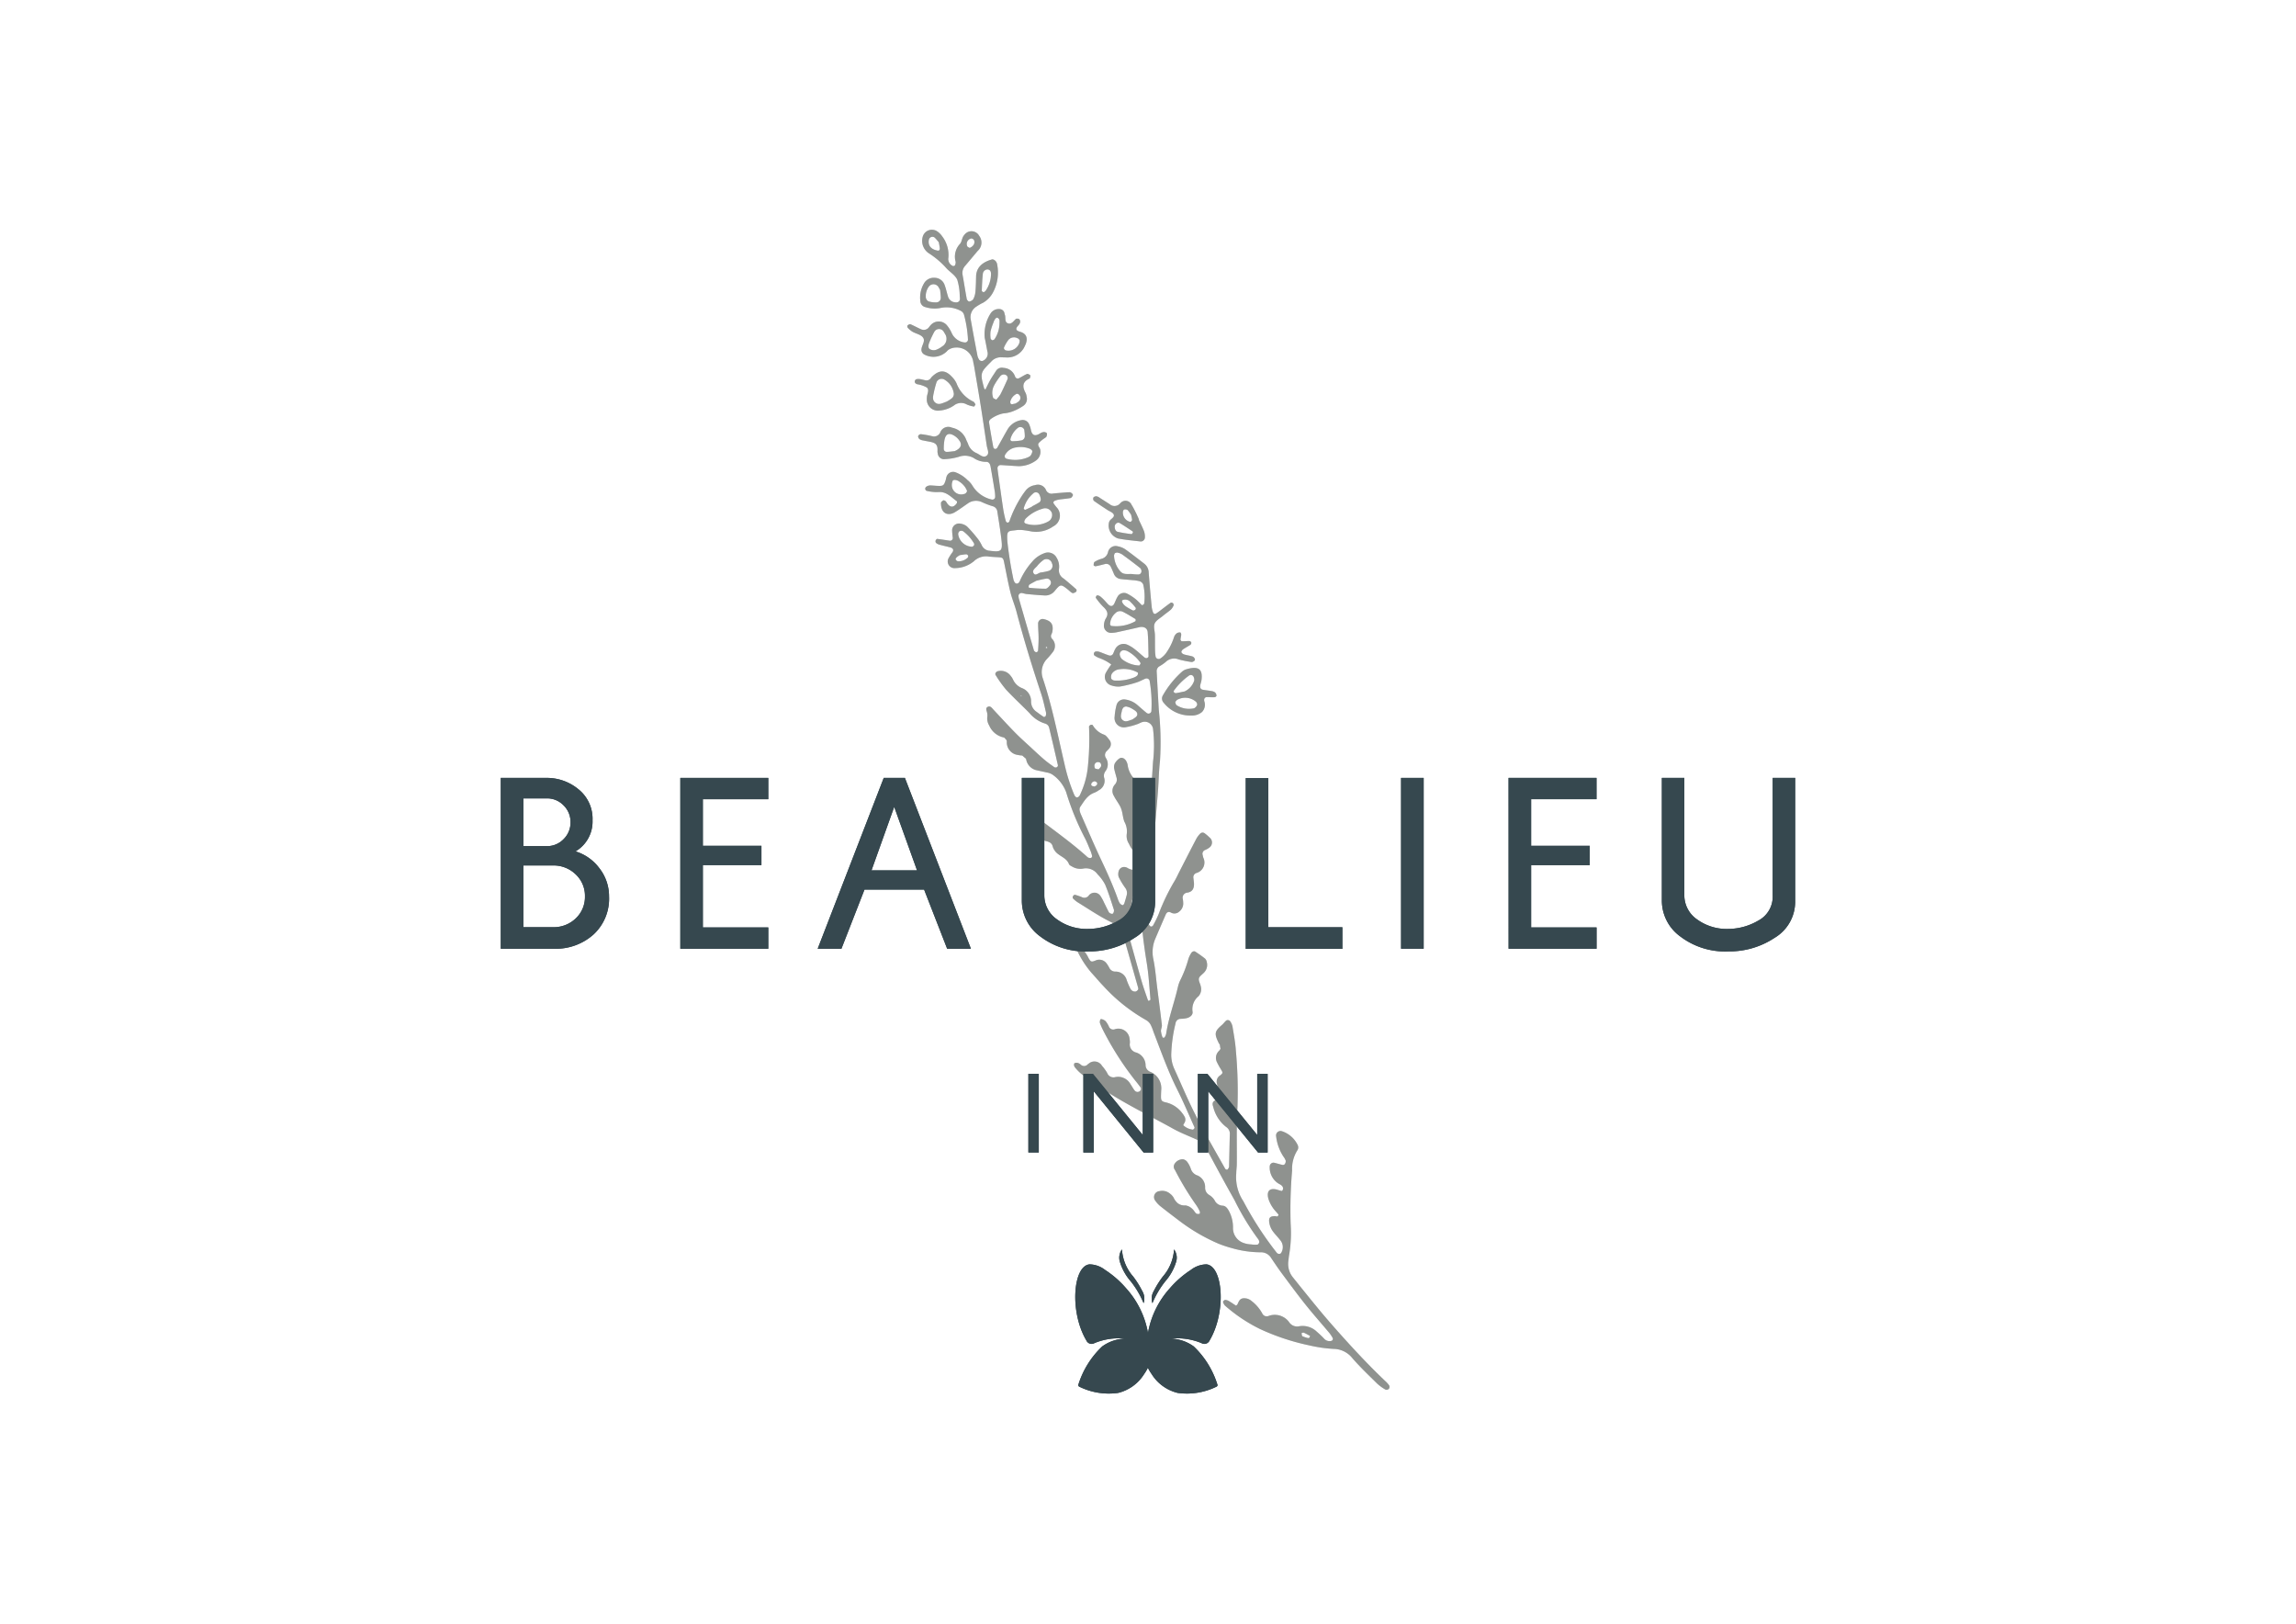 <svg data-name="Group 244" xmlns="http://www.w3.org/2000/svg" width="206.194" height="145.793"><g data-name="Group 208"><g data-name="Group 207" transform="translate(44.973 20.639)"><g data-name="Group 201"><g data-name="Group 197" transform="translate(36.48)" opacity=".5" fill="#696e6a"><path data-name="Path 203" d="M21.711 60.036c.051-.877.158-1.751.236-2.627.094-1.068.183-2.136.273-3.205.107-1.258.22-2.516.316-3.775.07-.916.079-1.837.184-2.748a26.811 26.811 0 0 0-.106-4.581q-.1-1.717-.19-3.434a.5.5 0 0 1 .25-.48 3.569 3.569 0 0 0 .565-.391 1.077 1.077 0 0 1 1.168-.219 9.649 9.649 0 0 0 1.124.225c.152.026.366-.135.329-.244a.406.406 0 0 0-.194-.244c-.253-.083-.523-.114-.779-.19a.39.39 0 0 1-.244-.2c-.021-.065.068-.2.145-.253.217-.152.456-.271.676-.42a.23.23 0 0 0 .067-.2.225.225 0 0 0-.165-.131c-.226 0-.453.028-.679.024-.044 0-.125-.1-.123-.15.006-.151.057-.3.065-.451 0-.066-.05-.191-.081-.192a.5.5 0 0 0-.315.068.719.719 0 0 0-.255.365 5.249 5.249 0 0 1-.652 1.331 1.9 1.9 0 0 1-.551.556.278.278 0 0 1-.449-.159 4.825 4.825 0 0 1-.05-.57c-.009-.459 0-.919-.01-1.378-.008-.341-.144-.726-.025-1.009s.476-.47.737-.689c.235-.2.493-.365.721-.568a1.123 1.123 0 0 0 .243-.373.226.226 0 0 0-.052-.2c-.044-.043-.163-.077-.2-.05-.31.219-.607.454-.91.682a4.422 4.422 0 0 1-.463.323.206.206 0 0 1-.191-.07 2.117 2.117 0 0 1-.149-.544c-.1-1.027-.192-2.055-.269-3.083a1.032 1.032 0 0 0-.389-.8c-.575-.444-1.147-.894-1.739-1.315a1.76 1.76 0 0 0-.633-.249.7.7 0 0 0-.889.5.8.8 0 0 1-.593.62 2.2 2.2 0 0 0-.623.28c-.066.041-.078.195-.08.3 0 .03.128.1.186.087.261-.049.518-.12.776-.182a.448.448 0 0 1 .58.235c.1.2.189.418.277.629a.734.734 0 0 0 .61.464c.341.048.687.063 1.029.1a3.307 3.307 0 0 1 .677.1.516.516 0 0 1 .317.294 4.843 4.843 0 0 1 .09 1.7c-.009.057-.087.109-.144.149-.019.014-.081-.007-.105-.03a6.741 6.741 0 0 0-.491-.481 4.538 4.538 0 0 0-.756-.5.657.657 0 0 0-.9.259c-.119.193-.192.415-.293.62-.126.254-.333.28-.547.066-.135-.135-.256-.285-.39-.421a3.376 3.376 0 0 0-.34-.307.553.553 0 0 0-.211-.08.121.121 0 0 0-.106.029c-.034.057-.089.156-.066.186a5.929 5.929 0 0 0 .648.789c.344.32.547.623.243 1.086a1.3 1.3 0 0 0-.156.547.636.636 0 0 0 .686.728 2.581 2.581 0 0 0 .455-.052c.672-.145 1.344-.293 2.013-.45.4-.095.739.055.771.444.06.721.061 1.448.075 2.172 0 .052-.08.134-.136.15a.274.274 0 0 1-.213-.047c-.3-.242-.574-.508-.877-.741a2.98 2.98 0 0 0-.679-.414.842.842 0 0 0-1.082.388c-.079.13-.123.281-.19.418a.3.3 0 0 1-.385.153c-.292-.092-.571-.221-.861-.319a.734.734 0 0 0-.334-.025.237.237 0 0 0-.145.148.232.232 0 0 0 .035.2 2.16 2.16 0 0 0 .4.222 4.08 4.08 0 0 1 1.121.592 7.1 7.1 0 0 0-.5.774.8.8 0 0 0 .5 1.107 1.946 1.946 0 0 0 .787.1 10.511 10.511 0 0 0 1.443-.352c.291-.088.562-.24.844-.358a.289.289 0 0 1 .368.172 11.965 11.965 0 0 1 .163 2.744.263.263 0 0 1-.436.157c-.268-.215-.522-.447-.784-.671a2.092 2.092 0 0 0-1.127-.527.69.69 0 0 0-.788.518 5.272 5.272 0 0 0-.166 1.017.838.838 0 0 0 1 .952 5.7 5.7 0 0 0 .992-.258c.182-.055.347-.167.53-.212a.754.754 0 0 1 .925.61 12.671 12.671 0 0 1 0 2.976 479.914 479.914 0 0 1-.25 3.782c-.055.8-.109 1.6-.187 2.4a2.01 2.01 0 0 1-.2.633c-.057.122-.254-.175-.4-.6a1.044 1.044 0 0 1-.055-.282c.006-.034.021-.067.024-.1v-.2a2.33 2.33 0 0 1 .128-.413 1.7 1.7 0 0 0-.278-1.927 1.114 1.114 0 0 1-.323-.936 1.219 1.219 0 0 0-.26-.974 2.2 2.2 0 0 1-.481-1.131c-.093-.413-.329-.633-.579-.62-.182.008-.546.364-.612.617a.787.787 0 0 0-.018.338c.053.262.132.519.2.779a.642.642 0 0 1-.117.646.85.85 0 0 0-.092 1.063c.183.374.469.7.623 1.085s.156.829.308 1.215a1.781 1.781 0 0 1 .21 1.1 1.274 1.274 0 0 0 .2.88 2.364 2.364 0 0 0 1.167 1.214.484.484 0 0 1 .3.561c-.028.226-.1.446-.146.669a1.076 1.076 0 0 0-.5-.132 1.244 1.244 0 0 1-.981-.162.655.655 0 0 0-.218-.064.5.5 0 0 0-.537.338.938.938 0 0 0-.014.551 7.06 7.06 0 0 0 .587.975.754.754 0 0 1 .142.646c-.07.259-.141.517-.226.771-.021.061-.117.154-.147.143a.512.512 0 0 1-.252-.172 1.944 1.944 0 0 1-.187-.418c-.416-1.154-.914-2.272-1.439-3.381-.639-1.349-1.222-2.726-1.826-4.092a1.945 1.945 0 0 1-.152-.431.483.483 0 0 1 .046-.325c.343-.5.641-1.053 1.27-1.278a1.766 1.766 0 0 0 .4-.223.952.952 0 0 0 .5-1.064.7.7 0 0 1 .1-.648 1.021 1.021 0 0 0 .038-1.186.488.488 0 0 1 .08-.623 2.357 2.357 0 0 0 .233-.252.585.585 0 0 0 .005-.743c-.143-.177-.288-.406-.482-.476a1.9 1.9 0 0 1-1.017-.854c-.022-.037-.146-.044-.2-.019s-.137.108-.133.159a24.19 24.19 0 0 1-.088 3.436 7.553 7.553 0 0 1-.754 2.748.331.331 0 0 1-.259.167c-.085-.013-.181-.132-.222-.227a15.656 15.656 0 0 1-.868-2.732c-.612-2.608-1.119-5.244-1.977-7.789a1.71 1.71 0 0 1 .393-1.69 6.979 6.979 0 0 0 .518-.607.906.906 0 0 0-.032-1.167.358.358 0 0 1-.1-.41 1.161 1.161 0 0 0 .087-.212c.137-.679-.077-1.015-.74-1.172a.412.412 0 0 0-.529.433c0 .421.042.841.043 1.262 0 .381-.021.762-.048 1.142 0 .051-.1.126-.157.133s-.121-.059-.175-.1a.213.213 0 0 1-.05-.1q-.674-2.315-1.344-4.632a1.392 1.392 0 0 1-.032-.226.275.275 0 0 1 .3-.261c.15.027.3.08.447.094.532.05 1.064.1 1.6.125a1.067 1.067 0 0 0 .91-.406c.511-.622.547-.624 1.189-.116.09.071.169.157.261.225.059.044.14.1.2.09a.585.585 0 0 0 .282-.139.209.209 0 0 0 0-.206c-.371-.33-.747-.654-1.132-.967a.856.856 0 0 1-.419-.871 1.516 1.516 0 0 0-.212-.994.868.868 0 0 0-1.076-.419 2.54 2.54 0 0 0-1.121.773 6.569 6.569 0 0 0-1.062 1.628c-.068.168-.168.39-.393.324-.1-.031-.2-.226-.227-.361a34.187 34.187 0 0 1-.544-3.4c-.073-1.089.067-.915.887-1.037a2.844 2.844 0 0 1 .685.032c.19.019.379.058.567.094a2.648 2.648 0 0 0 1.968-.444 1.083 1.083 0 0 0 .295-1.74 3.4 3.4 0 0 1-.269-.366c-.021-.036.033-.159.08-.18a1.679 1.679 0 0 1 .433-.13c.34-.052.685-.071 1.022-.135.085-.016.169-.145.213-.24s-.153-.283-.3-.282c-.114 0-.228.006-.342.016-.381.033-.763.06-1.144.1a.546.546 0 0 1-.64-.346.786.786 0 0 0-.971-.406 1.283 1.283 0 0 0-.866.514 6.269 6.269 0 0 0-.393.563 10.352 10.352 0 0 0-1.042 2.167.209.209 0 0 1-.157.123.218.218 0 0 1-.161-.128 9.986 9.986 0 0 1-.227-1c-.155-1.022-.295-2.046-.439-3.07-.032-.227-.065-.453-.087-.681a.286.286 0 0 1 .284-.293c.534.031 1.068.073 1.6.1a2.644 2.644 0 0 0 1.514-.467.959.959 0 0 0 .445-.989c-.023-.218-.3-.406-.132-.63a2.928 2.928 0 0 1 .529-.433c.06-.047.144-.09.165-.153.033-.095.064-.235.018-.3a.369.369 0 0 0-.289-.091.765.765 0 0 0-.316.125c-.5.305-.729.133-.817-.329a2.475 2.475 0 0 0-.181-.542.62.62 0 0 0-.673-.326 1.762 1.762 0 0 0-1.216.79c-.329.56-.634 1.134-.958 1.7a.24.24 0 0 1-.186.1.218.218 0 0 1-.159-.134 72.91 72.91 0 0 1-.389-2.259.341.341 0 0 1 .141-.283 2.914 2.914 0 0 1 1.135-.516 2.967 2.967 0 0 0 .893-.2 4.455 4.455 0 0 0 .905-.478.746.746 0 0 0 .307-.81 1.159 1.159 0 0 0-.086-.332c-.306-.546-.33-1.01.333-1.306a.143.143 0 0 0 .061-.094c.013-.07.044-.182.012-.207-.081-.063-.216-.147-.286-.118-.244.1-.465.256-.7.369a.247.247 0 0 1-.373-.136 1.148 1.148 0 0 0-1.037-.777.617.617 0 0 0-.69.292c-.163.259-.342.509-.492.775-.161.284-.3.582-.447.882-.059-.052-.1-.072-.111-.1-.376-1.393-.362-1.412.621-2.4a1.152 1.152 0 0 1 .91-.4c.153.008.306.009.459.015a1.694 1.694 0 0 0 1.657-1.021c.276-.537.276-1.089-.42-1.285a1.112 1.112 0 0 1-.214-.085c-.145-.077-.172-.212-.038-.376.122-.149.272-.276.257-.487a.294.294 0 0 0-.094-.194.4.4 0 0 0-.21-.039.162.162 0 0 0-.1.043c-.193.181-.376.469-.657.392-.378-.1-.211-.518-.316-.785-.027-.071-.034-.149-.056-.222a.48.48 0 0 0-.45-.288.862.862 0 0 0-.781.407 3.434 3.434 0 0 0-.517 2.19c.093.41.158.827.245 1.239a.688.688 0 0 1-.347.778.294.294 0 0 1-.4-.066 1.286 1.286 0 0 1-.143-.31 205.356 205.356 0 0 1-.628-3.384 1.117 1.117 0 0 1 .53-1.078 4.375 4.375 0 0 1 .6-.345 2.364 2.364 0 0 0 .924-1 3.777 3.777 0 0 0 .331-2.456.586.586 0 0 0-.153-.3c-.074-.072-.211-.155-.293-.133-.944.257-1.428.772-1.444 1.545-.01.46-.019.92-.061 1.376a1.756 1.756 0 0 1-.191.65.557.557 0 0 1-.366.212c-.06.011-.2-.134-.219-.225-.135-.714-.241-1.434-.372-2.149a.966.966 0 0 1 .241-.848c.372-.437.74-.878 1.108-1.318a1 1 0 0 0 .14-1.357.787.787 0 0 0-1.263-.171 1.082 1.082 0 0 0-.2.274c-.1.207-.124.474-.272.627a1.674 1.674 0 0 0-.381 1.6.6.6 0 0 1-.066.326.2.2 0 0 1-.184.05.682.682 0 0 1-.4-.75A2.748 2.748 0 0 0 3.146.562a1.623 1.623 0 0 0-.495-.468.858.858 0 0 0-1.22.466 1.339 1.339 0 0 0 .5 1.523 7.633 7.633 0 0 1 1.651 1.41c.321.323.755.595.932.984a5.2 5.2 0 0 1 .222 1.464c.01.076.015.153.019.229.012.254-.192.388-.466.331a.715.715 0 0 1-.593-.479c-.119-.363-.189-.744-.327-1.1a.955.955 0 0 0-.894-.617 1 1 0 0 0-.96.524 2.482 2.482 0 0 0-.318 1.548.586.586 0 0 0 .481.567 2.689 2.689 0 0 0 1.362.064 2.732 2.732 0 0 1 1.782.261.571.571 0 0 1 .292.329 10.388 10.388 0 0 1 .363 2.259.263.263 0 0 1-.308.251 1.445 1.445 0 0 1-1.152-.84 2.9 2.9 0 0 0-.414-.678.962.962 0 0 0-1.494-.014c-.055.053-.094.121-.144.179a.578.578 0 0 1-.725.161c-.314-.139-.615-.311-.932-.442-.064-.027-.194.048-.262.11a.22.22 0 0 0 .024.21 2.016 2.016 0 0 0 .431.359c.3.167.686.236.9.469.306.329-.07.714-.1 1.081a.474.474 0 0 0 .238.48 1.72 1.72 0 0 0 2.023-.257.833.833 0 0 1 .264-.217 1.317 1.317 0 0 1 .54-.141 1.5 1.5 0 0 1 1.591 1.339c.027.112.052.224.071.337.2 1.169.4 2.338.588 3.51.193 1.209.365 2.421.551 3.632.046.3.245.671.008.875-.306.265-.62-.075-.918-.21a1.357 1.357 0 0 1-.765-.81c-.05-.144-.131-.278-.184-.421a1.712 1.712 0 0 0-1.27-1.057.771.771 0 0 0-1.049.419.608.608 0 0 1-.75.34 7.759 7.759 0 0 0-1.015-.178.3.3 0 0 0-.228.186.36.36 0 0 0 .142.27.828.828 0 0 0 .321.11c.186.042.376.073.564.109.521.1.755.237.715.84a.846.846 0 0 0 .026.227.565.565 0 0 0 .66.5 5.277 5.277 0 0 0 1.237-.21 1.605 1.605 0 0 1 1.326.108 1.957 1.957 0 0 0 1.073.347c.294-.027.4.185.446.423.135.753.26 1.509.382 2.264a3.609 3.609 0 0 1 .031.458.248.248 0 0 1-.308.239 2.727 2.727 0 0 1-1.724-1.233 1.9 1.9 0 0 0-.452-.515 3 3 0 0 0-1.05-.687.62.62 0 0 0-.833.383c-.04.107-.049.225-.085.333-.155.473-.217.514-.748.49-.229-.01-.458-.042-.687-.036a.635.635 0 0 0-.311.121.241.241 0 0 0-.085.193c.006.062.071.161.122.169a3.9 3.9 0 0 0 1.016.115c.756-.085 1.179.452 1.7.818.03.021.019.154-.017.2-.276.388-.588.375-.864-.029a.733.733 0 0 0-.13-.182c-.056-.043-.161-.091-.2-.067-.088.049-.211.146-.212.225-.014.987.645 1.2 1.242.845.2-.117.385-.248.575-.376s.375-.266.565-.394a1.258 1.258 0 0 1 1.3-.139 7.19 7.19 0 0 0 .964.368.548.548 0 0 1 .416.488c.132.831.271 1.662.368 2.5.122 1.044 0 1.145-1.028 1.012a.845.845 0 0 1-.728-.475 3.112 3.112 0 0 0-.356-.589 12.092 12.092 0 0 0-.978-1.12 1.212 1.212 0 0 0-.616-.257.62.62 0 0 0-.724.569 6.036 6.036 0 0 0 .058.684.239.239 0 0 1-.266.282c-.377-.053-.752-.119-1.131-.163-.043-.005-.122.09-.142.153a.237.237 0 0 0 .032.2.769.769 0 0 0 .3.163c.332.093.669.164 1 .254.241.066.308.229.184.425a4.686 4.686 0 0 0-.37.574.6.6 0 0 0 .592.856 2.708 2.708 0 0 0 1.694-.612 1.567 1.567 0 0 1 1.371-.421c.266.027.535.037.8.054.417.027.467.066.543.432.186.9.351 1.805.568 2.7.145.594.393 1.162.548 1.753.651 2.483 1.406 4.933 2.215 7.369.18.544.3 1.108.433 1.666a.663.663 0 0 1-.023.334c-.014.045-.142.107-.171.088-.222-.142-.436-.3-.647-.458a1.1 1.1 0 0 1-.495-.963 1.255 1.255 0 0 0-.8-1.162 1.478 1.478 0 0 1-.81-.754 1.7 1.7 0 0 0-.247-.385 1.089 1.089 0 0 0-1.131-.385c-.149.032-.281.224-.2.339a10.99 10.99 0 0 0 .928 1.3c.674.73 1.409 1.4 2.107 2.112a2.965 2.965 0 0 0 1.405.949.514.514 0 0 1 .377.4q.4 1.675.783 3.354a.212.212 0 0 1-.1.169.25.25 0 0 1-.216 0c-.312-.221-.626-.442-.917-.69-.407-.348-.8-.716-1.19-1.081-.477-.441-.966-.871-1.42-1.334-.669-.682-1.313-1.389-1.967-2.086-.129-.137-.25-.331-.466-.245-.239.1-.153.293-.1.483a1.056 1.056 0 0 1 .03.446 1.233 1.233 0 0 0 .176.765 1.828 1.828 0 0 0 1.276 1.062.568.568 0 0 1 .088.032l.2.231a.625.625 0 0 1 .014.139 1.138 1.138 0 0 0 1.033 1.18 1.008 1.008 0 0 0 .227.035.71.71 0 0 1 .138.02c.105.091.208.183.314.273a.561.561 0 0 1 .034.1 1.213 1.213 0 0 0 1.025.958c.259.067.525.11.783.177a1.379 1.379 0 0 1 .531.187 3.328 3.328 0 0 1 1.247 1.594 23.988 23.988 0 0 0 1.694 4.142c.175.34.312.7.462 1.051a2.749 2.749 0 0 1 .116.324c.04.138.127.308-.061.384a.369.369 0 0 1-.307-.088c-1.109-1-2.308-1.892-3.5-2.788-.551-.414-1.11-.818-1.668-1.222-.2-.144-.451-.155-.5-.029-.079.222.061.36.207.486a5.325 5.325 0 0 0 .454.351.7.7 0 0 1 .315.573 1.313 1.313 0 0 0 1.044 1.219c.3.081.47.194.54.488a1.133 1.133 0 0 0 .149.309c.321.534 1.066.624 1.306 1.251.035.092.164.159.264.212a1.451 1.451 0 0 0 1 .194 1.281 1.281 0 0 1 1.311.518 3.787 3.787 0 0 1 .673.918c.309.74.544 1.511.793 2.275a.475.475 0 0 1-.08.307c-.05.094-.314.016-.389-.125-.144-.269-.271-.548-.409-.82a3.891 3.891 0 0 0-.325-.6.642.642 0 0 0-1.066-.051.483.483 0 0 1-.6.146 4.715 4.715 0 0 0-.636-.22c-.046-.012-.14.063-.173.121s-.043.17-.009.2a2.384 2.384 0 0 0 .433.36c.979.6 1.932 1.253 2.958 1.759a2.234 2.234 0 0 1 1.266 1.651c.068.3.159.592.242.886l.941 3.312c.02.071.045.17.012.22a.384.384 0 0 1-.228.18.46.46 0 0 1-.466-.27 6.7 6.7 0 0 1-.32-.735 1.033 1.033 0 0 0-1.01-.786.587.587 0 0 1-.554-.327 2.686 2.686 0 0 0-.24-.391.808.808 0 0 0-1.014-.271c-.387.149-.406.119-.623-.238a2.7 2.7 0 0 0-.769-.984.234.234 0 0 0-.208.023c-.051.035-.111.144-.092.183a8.8 8.8 0 0 0 1.347 2.123c.363.395.705.808 1.077 1.194a15.52 15.52 0 0 0 3.843 3.056 1.057 1.057 0 0 1 .383.4 4.335 4.335 0 0 1 .255.638c.677 1.749 1.3 3.521 2.142 5.2.55 1.093 1.023 2.225 1.528 3.34.015.034.031.089.015.11-.041.054-.1.134-.152.135a1.485 1.485 0 0 1-.863-.4.627.627 0 0 0 .079-.156.555.555 0 0 0 .017-.658 1.856 1.856 0 0 0-.195-.284 2.532 2.532 0 0 0-1.4-.934c-.468-.094-.5-.187-.493-.624 0-.153.013-.306.016-.459a1.6 1.6 0 0 0-.968-1.672.648.648 0 0 1-.433-.609 1.21 1.21 0 0 0-.843-1.128.744.744 0 0 1-.566-.861 1.457 1.457 0 0 0-.025-.343 1.009 1.009 0 0 0-1.318-.89.414.414 0 0 1-.543-.241 2.135 2.135 0 0 0-.3-.486.786.786 0 0 0-.392-.184c-.087-.02-.16.242-.1.391a6.1 6.1 0 0 0 .279.628 27.143 27.143 0 0 0 2.908 4.538c.148.176.286.36.422.545a.255.255 0 0 1-.073.392.328.328 0 0 1-.417-.062c-.144-.177-.251-.383-.379-.573a1.273 1.273 0 0 0-1.361-.651.6.6 0 0 1-.737-.362 4.139 4.139 0 0 0-.47-.651.788.788 0 0 0-1.2-.188.491.491 0 0 0-.091.07.426.426 0 0 1-.615.015.766.766 0 0 0-.3-.164c-.094-.018-.262.01-.288.067a.358.358 0 0 0 .045.316 4 4 0 0 0 .642.65c.645.479 1.3.946 1.973 1.388 1.987 1.307 4.132 2.336 6.206 3.489.634.353 1.315.62 1.98.915a2.124 2.124 0 0 1 1.079.977q1.209 2.284 2.475 4.538a22.835 22.835 0 0 0 2.078 3.436.562.562 0 0 1 .143.306c0 .083-.092.23-.159.24a2.217 2.217 0 0 1-.569-.017 2.252 2.252 0 0 1-.674-.126 1.406 1.406 0 0 1-.96-1.3 3.126 3.126 0 0 0-.353-1.552c-.133-.237-.284-.483-.584-.5a.831.831 0 0 1-.714-.481 1.442 1.442 0 0 0-.478-.476.74.74 0 0 1-.375-.646 1.141 1.141 0 0 0-.679-1.106.92.92 0 0 1-.61-.62 2.315 2.315 0 0 0-.32-.605.623.623 0 0 0-.372-.232.873.873 0 0 0-.767.422.471.471 0 0 0 .04.54 25.933 25.933 0 0 0 1.9 3.142 3.473 3.473 0 0 1 .337.6.278.278 0 0 1-.029.2c-.1.006-.235.021-.3-.035-.141-.125-.225-.319-.372-.432a1.09 1.09 0 0 0-.594-.294.99.99 0 0 1-.653-.167l-.009-.006a1.379 1.379 0 0 1-.4-.523 1.17 1.17 0 0 0-.3-.339 1.086 1.086 0 0 0-.964-.247.535.535 0 0 0-.384.861 2.382 2.382 0 0 0 .466.5c.6.477 1.21.939 1.82 1.4a16.656 16.656 0 0 0 3.375 1.951 10.115 10.115 0 0 0 1.194.4 9.493 9.493 0 0 0 2.607.381 1.063 1.063 0 0 1 .949.517c.3.446.6.892.915 1.323.708.952 1.41 1.909 2.149 2.836.692.868 1.432 1.7 2.145 2.549a2.935 2.935 0 0 1 .315.476.22.22 0 0 1-.03.2.334.334 0 0 1-.207.071.626.626 0 0 1-.516-.2 9.072 9.072 0 0 0-.665-.633 1.827 1.827 0 0 0-1.586-.5.853.853 0 0 1-.9-.353 1.593 1.593 0 0 0-1.844-.575.439.439 0 0 1-.579-.223 3.555 3.555 0 0 0-.968-1.122 1 1 0 0 0-.746-.236c-.334.038-.4.318-.519.55-.017.032-.055.052-.121.112-.209-.136-.424-.287-.65-.419a.762.762 0 0 0-.321-.1c-.055 0-.122.063-.173.111a.119.119 0 0 0-.016.109.821.821 0 0 0 .164.292 14.248 14.248 0 0 0 3.139 2.1 20.615 20.615 0 0 0 4.459 1.478 12.607 12.607 0 0 0 2.156.311 2.188 2.188 0 0 1 1.682.824c.7.808 1.48 1.55 2.242 2.3a3.816 3.816 0 0 0 .74.53.321.321 0 0 0 .3-.063.317.317 0 0 0 .038-.3 2.333 2.333 0 0 0-.38-.422c-1.637-1.558-3.166-3.219-4.658-4.914a64.765 64.765 0 0 1-1.343-1.573c-.754-.917-1.5-1.841-2.241-2.767a1.922 1.922 0 0 1-.441-1.5c.025-.19.038-.382.074-.569a11.762 11.762 0 0 0 .133-2.749 40.974 40.974 0 0 1 .131-4.819 3.109 3.109 0 0 1 .5-1.853.487.487 0 0 0 0-.432 2.4 2.4 0 0 0-1.432-1.245.4.4 0 0 0-.506.439 4.2 4.2 0 0 0 .644 1.824 1.513 1.513 0 0 1 .22.391.472.472 0 0 1-.088.312.227.227 0 0 1-.2.065c-.26-.056-.514-.142-.774-.2a.345.345 0 0 0-.375.34 1.708 1.708 0 0 0 .715 1.488c.183.128.435.186.485.449a.413.413 0 0 1-.05.209.106.106 0 0 1-.089.051 3.785 3.785 0 0 1-.327-.092c-.7-.224-1.04.066-.858.776a2.948 2.948 0 0 0 .4.819c.142.223.345.406.507.616.018.024-.036.148-.081.164-.062.024-.146-.014-.221-.016-.433-.01-.573.135-.531.509a1.822 1.822 0 0 0 .4.939c.189.241.405.461.591.7a.97.97 0 0 1 .07 1.172.235.235 0 0 1-.2.066.3.3 0 0 1-.188-.116 30.382 30.382 0 0 1-2.993-4.616 3.9 3.9 0 0 1-.634-2.51c0-.267.046-.534.048-.8.017-1.721-.043-3.447.06-5.162a39.863 39.863 0 0 0-.144-5.044c-.047-.724-.186-1.443-.3-2.16a1.287 1.287 0 0 0-.234-.511.3.3 0 0 0-.295-.058c-.152.1-.256.274-.4.4-.67.575-.721.783-.35 1.561a1.019 1.019 0 0 0 .117.2c.012.015.016.029.026.044a2.4 2.4 0 0 0 .057.345.572.572 0 0 1-.14.2.871.871 0 0 0-.157 1.059 6.463 6.463 0 0 0 .336.6c.179.3.2.328-.087.553a.645.645 0 0 0-.28.693c.072.337.168.668.261 1 .063.226-.03.327-.236.428-.412.2-.47.341-.349.7a3.257 3.257 0 0 0 1.161 1.8.716.716 0 0 1 .327.68c-.026.955-.044 1.911-.067 2.866a.23.23 0 0 1-.029.11c-.038.062-.075.147-.133.169a.2.2 0 0 1-.182-.069c-.9-1.6-1.826-3.193-2.663-4.828-.7-1.362-1.287-2.781-1.925-4.174a3.12 3.12 0 0 1-.264-1.219 13.153 13.153 0 0 1 .388-2.835.464.464 0 0 1 .472-.412 2.659 2.659 0 0 0 .566-.07c.275-.079.528-.284.492-.563a1.489 1.489 0 0 1 .54-1.4.959.959 0 0 0 .2-.869c-.046-.253-.227-.528-.166-.741s.362-.378.524-.588a.988.988 0 0 0 .177-.872.573.573 0 0 0-.148-.3 10.139 10.139 0 0 0-.925-.657.314.314 0 0 0-.286.1 2.231 2.231 0 0 0-.3.615 10.265 10.265 0 0 1-.693 1.82 2.954 2.954 0 0 0-.236.647c-.32 1.418-.846 2.785-1.061 4.23a1 1 0 0 1-.137.306.119.119 0 0 1-.1.041c-.034 0-.086-.028-.094-.055a2.245 2.245 0 0 1-.134-.536c-.007-.181.1-.369.083-.545-.126-1.1-.274-2.2-.414-3.3-.112-.873-.173-1.756-.352-2.615a3.07 3.07 0 0 1 .2-1.9q.451-1.056.91-2.109c.087-.2.243-.3.457-.187a.639.639 0 0 0 .747-.071.934.934 0 0 0 .369-.687 2.432 2.432 0 0 0-.038-.456.457.457 0 0 1 .415-.571c.478-.079.608-.41.588-.838-.007-.153-.035-.3-.048-.457a.4.4 0 0 1 .252-.462.979.979 0 0 0 .635-1.378 2.225 2.225 0 0 1-.053-.224.361.361 0 0 1 .209-.466 1.6 1.6 0 0 0 .394-.224.564.564 0 0 0 .011-.9 3.894 3.894 0 0 0-.432-.372.3.3 0 0 0-.416.032 2.105 2.105 0 0 0-.341.453c-.515.983-1.018 1.973-1.524 2.96-.14.272-.264.554-.421.816a18.492 18.492 0 0 0-1.445 3 8.809 8.809 0 0 1-.507 1.025.218.218 0 0 1-.188.079c-.06-.012-.111-.087-.156-.143a.18.18 0 0 1-.03-.108 22.548 22.548 0 0 1-.002-2.267zm-.977-29.093a3.449 3.449 0 0 1-.457-.032c-.372-.045-.805.092-1.092-.222a2.253 2.253 0 0 1-.591-1.452.594.594 0 0 1 .079-.209c.072-.018.15-.064.214-.049a1.2 1.2 0 0 1 .423.157q.835.6 1.644 1.243a.4.4 0 0 1 .1.3.285.285 0 0 1-.32.264zm-.192 4.1c-.01.033-.009.083-.031.1a3.535 3.535 0 0 1-2.155.42c-.043 0-.121-.108-.118-.161a1.4 1.4 0 0 1 .478-.985.581.581 0 0 1 .629-.143c.4.193.781.438 1.167.667.022.013.02.069.029.105zm-.047-.922c-.062.03-.151.078-.2.055a5.5 5.5 0 0 1-.589-.329c-.311-.2-.492-.525-.347-.6a.622.622 0 0 1 .716.168 4.078 4.078 0 0 1 .484.552c-.036.092-.04.145-.065.156zm.254 5.7a.432.432 0 0 1-.071.2 1.1 1.1 0 0 1-.242.154 4.188 4.188 0 0 1-1.829.29c-.1-.017-.247-.1-.265-.179a.625.625 0 0 1 .051-.424.911.911 0 0 1 .659-.4 2.625 2.625 0 0 1 1.648.273.111.111 0 0 1 .048.093zm.224-.861c-.042.055-.087.16-.127.158a2.652 2.652 0 0 1-1.561-.591.759.759 0 0 1-.18-.4.36.36 0 0 1 .335-.377.872.872 0 0 1 .332.062 3.374 3.374 0 0 1 1.179 1.04.294.294 0 0 1 .021.115zm-.3 4.61c-.044.176-.312.3-.419.389-.33.106-.589.262-.837.094-.314-.213-.188-.535-.126-.825a.673.673 0 0 1 .122-.31.368.368 0 0 1 .284-.118 1.669 1.669 0 0 1 .52.2c.222.137.529.282.456.574zm-3.837 4.6a.329.329 0 0 1 .21-.365.368.368 0 0 1 .308.047.358.358 0 0 1 .075.3c-.023.1-.125.177-.208.284a1.136 1.136 0 0 1-.31-.066c-.051-.016-.07-.119-.075-.189zm-.027 1.341a.307.307 0 0 1 .253.125c.073.129-.02.264-.229.347-.059-.018-.179-.018-.242-.079-.121-.103.008-.351.218-.382zm-4.308-12.069c.016-.009.053.02.084.033v.094l-.137-.046c.019-.017.029-.057.052-.07zm-.786-7.295a3.3 3.3 0 0 1 .488-.464.5.5 0 0 1 .812.251.485.485 0 0 1-.335.7 4.66 4.66 0 0 1-.662.131c-.228.024-.505.381-.67.027-.116-.239.205-.439.367-.634zm-.739 1.721c.156-.106.328-.188.643-.363.208-.045.57-.147.94-.194a.368.368 0 0 1 .309.568c-.107.144-.273.338-.417.343a14.292 14.292 0 0 1-1.46-.082c-.026 0-.071-.05-.069-.072.007-.058.01-.159.054-.189zm-.488-6.872a2.685 2.685 0 0 1 .906-1.378.341.341 0 0 1 .483.123 1.341 1.341 0 0 1 .134.424.363.363 0 0 1-.105.289 7.54 7.54 0 0 1-.686.376l.012.026c-.2.093-.4.188-.6.276-.023.01-.072-.015-.1-.037s-.052-.061-.045-.087zm.142.963a3.408 3.408 0 0 1 1.547-.918.638.638 0 0 1 .834.384.667.667 0 0 1-.337.767l-.048.027a2.584 2.584 0 0 1-1.935.165c-.064-.02-.16-.092-.159-.138a.455.455 0 0 1 .097-.272zm-1.333-7.2a1.914 1.914 0 0 1 .689-1 .375.375 0 0 1 .547.193c.011.109.046.329.048.549a.382.382 0 0 1-.321.406 4.931 4.931 0 0 1-.78.071c-.111.008-.227-.076-.184-.204zm-.478 1.425a1.334 1.334 0 0 1 1.005-.652 2.237 2.237 0 0 1 1.219.128c.093.042.218.155.215.231a.872.872 0 0 1-.163.381c-.036.058-.121.086-.206.142a2.962 2.962 0 0 1-1.965.133.231.231 0 0 1-.106-.353zm.968-5.438a.23.23 0 0 1 .208 0 .469.469 0 0 1 .181.247c.054.318-.175.461-.435.6-.083.018-.191.044-.3.063-.035.006-.1 0-.106-.02a.335.335 0 0 1-.061-.2 1.047 1.047 0 0 1 .512-.68zm-1.965-.773a6.035 6.035 0 0 1 .566-.848.405.405 0 0 1 .516-.08.305.305 0 0 1 .109.4c-.2.449-.4.9-.628 1.337a3.026 3.026 0 0 1-.372.463c-.114-.066-.248-.1-.275-.167a1.354 1.354 0 0 1 .083-1.095zm2.132-4.234c.063.029.107.1.159.155a.616.616 0 0 1-.011.22 1.034 1.034 0 0 1-1.146.726c-.168-.008-.3-.171-.233-.3a3.223 3.223 0 0 1 .4-.677.669.669 0 0 1 .83-.115zm-2.449-.63a5.6 5.6 0 0 1 .248-.759c.122-.36.27-.521.4-.443.21.125.15.326.153.507a2.622 2.622 0 0 1-.443 1.4c-.032.054-.123.072-.186.108-.057-.046-.158-.087-.163-.138a2.465 2.465 0 0 1-.01-.666zm-.689-5.188a.436.436 0 0 1 .386-.366.343.343 0 0 1 .272.115.556.556 0 0 1 .07.322 2.668 2.668 0 0 1-.486 1.484.677.677 0 0 1-.179.129c-.057-.039-.163-.081-.162-.118.02-.513.038-1.038.098-1.557zM5.748.77a.317.317 0 0 1 .263.137c.131.27-.033.575-.386.715-.062-.043-.191-.084-.217-.159a.5.5 0 0 1 .34-.684zm-2.8.881c.008.107-.037.238-.181.214-.609-.1-.9-.461-.8-.975a.324.324 0 0 1 .514-.2c.133.125.245.271.369.41a5.562 5.562 0 0 1 .099.56zm.087 4.443a.406.406 0 0 1-.442.417 2.086 2.086 0 0 1-.666-.093.476.476 0 0 1-.236-.344 1.446 1.446 0 0 1 .262-.966.526.526 0 0 1 .865.01c.04.064.073.132.157.282.017.181.055.441.061.703zm.16 4.343a2.039 2.039 0 0 1-.481.292.685.685 0 0 1-.655-.012c-.151-.091-.18-.3-.046-.623a8.584 8.584 0 0 1 .432-.925.487.487 0 0 1 .845-.036c.043.062.078.13.117.195a.8.8 0 0 1-.211 1.117zm1.074 9.432c-.09.01-.384.054-.678.067a.265.265 0 0 1-.288-.279 4.546 4.546 0 0 1 .044-.673c.081-.572.34-.9 1.009-.426a1.552 1.552 0 0 1 .379.409c.22.341.105.665-.465.907zm.891 3.836a.841.841 0 0 1-1.12-.637.972.972 0 0 1 .062-.531c.051-.137.392-.093.606.074a1.737 1.737 0 0 1 .687.829.359.359 0 0 1-.235.273zm.274 5.744a1.187 1.187 0 0 1-.833.313.3.3 0 0 1-.189-.1c-.1-.116-.008-.2.071-.279a2.23 2.23 0 0 1 .255-.173c.149-.022.369-.064.591-.079a.229.229 0 0 1 .165.132.224.224 0 0 1-.059.194zm.575-1.108c-.05.047-.119.118-.17.111a1.3 1.3 0 0 1-1.239-1.1.354.354 0 0 1 .114-.292.35.35 0 0 1 .314-.008 3.58 3.58 0 0 1 1.01 1.136c-.013.086-.007.141-.028.161zm4.257 13.564l-.066-.079.085-.018zM36.13 99.474a.128.128 0 0 1-.1.033 2.471 2.471 0 0 1-.518-.167c-.059-.032-.054-.183-.079-.279.069-.014.153-.06.205-.036.192.084.375.192.565.293-.043.093-.048.135-.073.156zM21.095 62.511c.106 1.1.255 2.2.435 3.3s.236 2.2.337 3.3c0 .036-.095.087-.152.119-.011.006-.069-.038-.079-.067-.2-.579-.408-1.154-.577-1.741-.423-1.471-.826-2.949-1.236-4.424a1.522 1.522 0 0 1 .03-1.109 5.584 5.584 0 0 0 .294-1.34 10.616 10.616 0 0 1 .962-2.812c.022-.046.082-.074.137-.1-.05.979-.109 1.957-.145 2.937a14.726 14.726 0 0 0-.007 1.939z"/><path data-name="Path 204" d="M27.371 41.416c-.261-.048-.527-.073-.788-.12-.209-.038-.291-.186-.243-.422.03-.148.087-.292.107-.441.127-.949-.23-1.258-1.182-1.026-.074.018-.146.042-.237.068a1.147 1.147 0 0 0-.283.156 8.372 8.372 0 0 0-1.785 2.205.553.553 0 0 0 .1.635 3.046 3.046 0 0 0 2.5 1.138 1.366 1.366 0 0 0 .95-.331.955.955 0 0 0 .188-.96.384.384 0 0 1 .009-.222.252.252 0 0 1 .155-.134 1.773 1.773 0 0 1 .34 0 3.154 3.154 0 0 0 .448 0c.058-.008.152-.1.147-.143a.446.446 0 0 0-.12-.276.671.671 0 0 0-.306-.127zm-1.314 1.236a.541.541 0 0 1-.281.308 2.07 2.07 0 0 1-1.541-.264c-.077-.04-.122-.181-.138-.283-.008-.05.082-.116.145-.2a1.482 1.482 0 0 1 1.692.143.356.356 0 0 1 .125.295zm-.265-2.171a1.633 1.633 0 0 1-.858.963c-.211.043-.5.11-.8.157-.053.008-.124-.055-.175-.1a.114.114 0 0 1 0-.108 5.812 5.812 0 0 1 1.341-1.349.279.279 0 0 1 .4.023.573.573 0 0 1 .092.413z"/><path data-name="Path 205" d="M20.839 26.007c-.1-.208-.187-.418-.29-.622-.121-.238-.239-.479-.382-.7a.589.589 0 0 0-.954-.194.548.548 0 0 0-.082.079.658.658 0 0 1-.928.063c-.289-.185-.576-.372-.867-.554a.818.818 0 0 0-.3-.155.355.355 0 0 0-.29.1.306.306 0 0 0 .029.3c.4.29.816.556 1.228.829.188.125.457.207.549.382.127.243-.173.375-.312.542a.494.494 0 0 0-.1.2 1.221 1.221 0 0 0 .82 1.435c.671.132 1.357.189 2.037.269a.371.371 0 0 0 .369-.362 1.52 1.52 0 0 0-.075-.551c-.137-.356-.314-.7-.475-1.042zm-.541 1.162c-.044.052-.094.154-.13.149a12.391 12.391 0 0 1-1.231-.2c-.2-.046-.276-.243-.284-.45-.01-.25.251-.459.453-.339.391.232.768.488 1.148.738.026.019.03.068.044.103zm-.08-1.13c0 .051-.063.114-.11.16a.12.12 0 0 1-.1.011.848.848 0 0 1-.612-.926c.007-.064.068-.165.115-.173a.4.4 0 0 1 .3.044 2.8 2.8 0 0 1 .312.427 3.6 3.6 0 0 1 .094.458z"/><path data-name="Path 206" d="M1.78 14.155c.254.221.02.575.006.871a2.107 2.107 0 0 0 0 .343 1 1 0 0 0 1.133.857 2.672 2.672 0 0 0 1.285-.448 1.033 1.033 0 0 1 1.176-.093 2.639 2.639 0 0 0 .642.181c.027.005.079-.111.133-.193-.06-.08-.106-.207-.192-.247a2.991 2.991 0 0 1-1.513-1.645 2.052 2.052 0 0 0-.39-.56c-.616-.677-1.176-.673-1.843-.006a.83.83 0 0 0-.072.09.47.47 0 0 1-.5.2c-.15-.029-.3-.074-.447-.1a1.032 1.032 0 0 0-.34 0 .248.248 0 0 0-.152.144.251.251 0 0 0 .03.2.413.413 0 0 0 .194.115 2.533 2.533 0 0 1 .85.291zm.624.484a8.942 8.942 0 0 1 .259-.987.5.5 0 0 1 .681-.215 1.7 1.7 0 0 1 .861 1.268.517.517 0 0 1-.15.394 2.988 2.988 0 0 1-.507.33c-.387.136-.713.345-1.03.065-.266-.237-.175-.561-.113-.855z"/></g><g data-name="Group 198" transform="translate(0 49.21)" fill="#36484f"><path data-name="Path 207" d="M0 0h4.12a4.431 4.431 0 0 1 2.854 1.02 3.385 3.385 0 0 1 1.265 2.786 3.1 3.1 0 0 1-1.527 2.792 4.2 4.2 0 0 1 2.154 1.527 4.078 4.078 0 0 1 .857 2.53 4.362 4.362 0 0 1-1.411 3.419 5.068 5.068 0 0 1-3.513 1.265h-4.8zm4.13 6.126a2.047 2.047 0 0 0 1.51-.627 2.074 2.074 0 0 0 .623-1.517 2.074 2.074 0 0 0-.623-1.516 2.046 2.046 0 0 0-1.51-.627h-2.1v4.287zm.554 7.277a2.837 2.837 0 0 0 2.055-.794 2.639 2.639 0 0 0 .82-1.976 2.629 2.629 0 0 0-.831-1.971 2.835 2.835 0 0 0-2.044-.8H2.028v5.542z"/><path data-name="Path 208" d="M16.124 0h7.9v1.914h-5.876v4.182h5.26v1.736h-5.26v5.594h5.876v1.913h-7.9z"/><path data-name="Path 209" d="M34.392 0h1.9l5.928 15.338h-2.133l-2.07-5.311h-5.353l-2.071 5.311H28.46zm2.99 8.3l-2.05-5.7-2.038 5.7z"/><path data-name="Path 210" d="M48.446 14.235a3.981 3.981 0 0 1-1.652-3.163V0h2.018v10.56a2.624 2.624 0 0 0 1.139 2.143 4.533 4.533 0 0 0 2.823.857 5.375 5.375 0 0 0 2.661-.737 2.426 2.426 0 0 0 1.312-2.263V0h2.018v11.072a3.767 3.767 0 0 1-1.84 3.283 7.33 7.33 0 0 1-4.151 1.223 6.642 6.642 0 0 1-4.328-1.343z"/><path data-name="Path 211" d="M66.902.014h2.028v13.393h6.65v1.945h-8.678z"/><path data-name="Path 212" d="M80.851 0h2.029v15.338h-2.029z"/><path data-name="Path 213" d="M90.504 0h7.9v1.914h-5.872v4.182h5.259v1.736h-5.259v5.594h5.876v1.913h-7.9z"/><path data-name="Path 214" d="M105.924 14.235a3.981 3.981 0 0 1-1.652-3.163V0h2.018v10.56a2.624 2.624 0 0 0 1.139 2.143 4.534 4.534 0 0 0 2.823.857 5.376 5.376 0 0 0 2.661-.737 2.426 2.426 0 0 0 1.312-2.263V0h2.018v11.072a3.768 3.768 0 0 1-1.84 3.283 7.33 7.33 0 0 1-4.151 1.223 6.642 6.642 0 0 1-4.328-1.343z"/></g><g data-name="Group 199" transform="translate(47.381 75.777)" fill="#36484f"><path data-name="Path 215" d="M0 0h.934v7.066H0z"/><path data-name="Path 216" d="M4.94.005h.857l4.475 5.491V.005h.934V7.07h-.857L5.875 1.575V7.07h-.934z"/><path data-name="Path 217" d="M15.22.005h.857l4.475 5.491V.005h.934V7.07h-.859l-4.474-5.495V7.07h-.934z"/></g><g data-name="Group 200" transform="translate(51.597 91.547)" fill="#36484f"><path data-name="Path 218" d="M10.638 8.713a3.729 3.729 0 0 0-2.037-.705 5.689 5.689 0 0 1 2.733.407.512.512 0 0 0 .725-.24c1.522-2.566 1.2-6.68-.281-6.833a2.328 2.328 0 0 0-1.393.493 8.846 8.846 0 0 0-1.9 1.659 8.065 8.065 0 0 0-1.96 4.011 8.065 8.065 0 0 0-1.96-4.011 8.847 8.847 0 0 0-1.9-1.659 2.327 2.327 0 0 0-1.393-.493C-.21 1.495-.528 5.61.991 8.175a.512.512 0 0 0 .725.24 5.689 5.689 0 0 1 2.733-.407 3.729 3.729 0 0 0-2.037.705 8.007 8.007 0 0 0-2.118 3.366c-.072.157 0 .229.144.285a6 6 0 0 0 3.4.522 3.813 3.813 0 0 0 2.343-1.695 4.063 4.063 0 0 0 .336-.565 4.025 4.025 0 0 0 .336.565 3.813 3.813 0 0 0 2.343 1.695 6 6 0 0 0 3.4-.522c.148-.056.216-.128.145-.285a8.007 8.007 0 0 0-2.103-3.366zm-4.122.02h.026l-.013.022z"/><path data-name="Path 219" d="M8.079 2.864a4.732 4.732 0 0 0 .971-1.74A1.256 1.256 0 0 0 8.867 0a4.1 4.1 0 0 1-1.009 2.44 8.283 8.283 0 0 0-.813 1.3 1.31 1.31 0 0 0-.12 1.088 8.172 8.172 0 0 1 1.154-1.964z"/><path data-name="Path 220" d="M4.976 2.864a8.17 8.17 0 0 1 1.155 1.963 1.309 1.309 0 0 0-.12-1.088 8.259 8.259 0 0 0-.813-1.3 4.1 4.1 0 0 1-1.009-2.44 1.254 1.254 0 0 0-.183 1.124 4.735 4.735 0 0 0 .97 1.741z"/></g></g><g data-name="Group 206"><g data-name="Group 202" transform="translate(36.48)" opacity=".5" fill="#696e6a"><path data-name="Path 221" d="M21.711 60.036c.051-.877.158-1.751.236-2.627.094-1.068.183-2.136.273-3.205.107-1.258.22-2.516.316-3.775.07-.916.079-1.837.184-2.748a26.811 26.811 0 0 0-.106-4.581q-.1-1.717-.19-3.434a.5.5 0 0 1 .25-.48 3.569 3.569 0 0 0 .565-.391 1.077 1.077 0 0 1 1.168-.219 9.649 9.649 0 0 0 1.124.225c.152.026.366-.135.329-.244a.406.406 0 0 0-.194-.244c-.253-.083-.523-.114-.779-.19a.39.39 0 0 1-.244-.2c-.021-.065.068-.2.145-.253.217-.152.456-.271.676-.42a.23.23 0 0 0 .067-.2.225.225 0 0 0-.165-.131c-.226 0-.453.028-.679.024-.044 0-.125-.1-.123-.15.006-.151.057-.3.065-.451 0-.066-.05-.191-.081-.192a.5.5 0 0 0-.315.068.719.719 0 0 0-.255.365 5.249 5.249 0 0 1-.652 1.331 1.9 1.9 0 0 1-.551.556.278.278 0 0 1-.449-.159 4.825 4.825 0 0 1-.05-.57c-.009-.459 0-.919-.01-1.378-.008-.341-.144-.726-.025-1.009s.476-.47.737-.689c.235-.2.493-.365.721-.568a1.123 1.123 0 0 0 .243-.373.226.226 0 0 0-.052-.2c-.044-.043-.163-.077-.2-.05-.31.219-.607.454-.91.682a4.422 4.422 0 0 1-.463.323.206.206 0 0 1-.191-.07 2.117 2.117 0 0 1-.149-.544c-.1-1.027-.192-2.055-.269-3.083a1.032 1.032 0 0 0-.389-.8c-.575-.444-1.147-.894-1.739-1.315a1.76 1.76 0 0 0-.633-.249.7.7 0 0 0-.889.5.8.8 0 0 1-.593.62 2.2 2.2 0 0 0-.623.28c-.066.041-.078.195-.08.3 0 .03.128.1.186.087.261-.049.518-.12.776-.182a.448.448 0 0 1 .58.235c.1.2.189.418.277.629a.734.734 0 0 0 .61.464c.341.048.687.063 1.029.1a3.307 3.307 0 0 1 .677.1.516.516 0 0 1 .317.294 4.843 4.843 0 0 1 .09 1.7c-.009.057-.087.109-.144.149-.019.014-.081-.007-.105-.03a6.741 6.741 0 0 0-.491-.481 4.538 4.538 0 0 0-.756-.5.657.657 0 0 0-.9.259c-.119.193-.192.415-.293.62-.126.254-.333.28-.547.066-.135-.135-.256-.285-.39-.421a3.376 3.376 0 0 0-.34-.307.553.553 0 0 0-.211-.08.121.121 0 0 0-.106.029c-.034.057-.089.156-.066.186a5.929 5.929 0 0 0 .648.789c.344.32.547.623.243 1.086a1.3 1.3 0 0 0-.156.547.636.636 0 0 0 .686.728 2.581 2.581 0 0 0 .455-.052c.672-.145 1.344-.293 2.013-.45.4-.095.739.055.771.444.06.721.061 1.448.075 2.172 0 .052-.08.134-.136.15a.274.274 0 0 1-.213-.047c-.3-.242-.574-.508-.877-.741a2.98 2.98 0 0 0-.679-.414.842.842 0 0 0-1.082.388c-.079.13-.123.281-.19.418a.3.3 0 0 1-.385.153c-.292-.092-.571-.221-.861-.319a.734.734 0 0 0-.334-.025.237.237 0 0 0-.145.148.232.232 0 0 0 .035.2 2.16 2.16 0 0 0 .4.222 4.08 4.08 0 0 1 1.121.592 7.1 7.1 0 0 0-.5.774.8.8 0 0 0 .5 1.107 1.946 1.946 0 0 0 .787.1 10.511 10.511 0 0 0 1.443-.352c.291-.088.562-.24.844-.358a.289.289 0 0 1 .368.172 11.965 11.965 0 0 1 .163 2.744.263.263 0 0 1-.436.157c-.268-.215-.522-.447-.784-.671a2.092 2.092 0 0 0-1.127-.527.69.69 0 0 0-.788.518 5.272 5.272 0 0 0-.166 1.017.838.838 0 0 0 1 .952 5.7 5.7 0 0 0 .992-.258c.182-.055.347-.167.53-.212a.754.754 0 0 1 .925.61 12.671 12.671 0 0 1 0 2.976 479.914 479.914 0 0 1-.25 3.782c-.055.8-.109 1.6-.187 2.4a2.01 2.01 0 0 1-.2.633c-.057.122-.254-.175-.4-.6a1.044 1.044 0 0 1-.055-.282c.006-.034.021-.067.024-.1v-.2a2.33 2.33 0 0 1 .128-.413 1.7 1.7 0 0 0-.278-1.927 1.114 1.114 0 0 1-.323-.936 1.219 1.219 0 0 0-.26-.974 2.2 2.2 0 0 1-.481-1.131c-.093-.413-.329-.633-.579-.62-.182.008-.546.364-.612.617a.787.787 0 0 0-.018.338c.053.262.132.519.2.779a.642.642 0 0 1-.117.646.85.85 0 0 0-.092 1.063c.183.374.469.7.623 1.085s.156.829.308 1.215a1.781 1.781 0 0 1 .21 1.1 1.274 1.274 0 0 0 .2.88 2.364 2.364 0 0 0 1.167 1.214.484.484 0 0 1 .3.561c-.028.226-.1.446-.146.669a1.076 1.076 0 0 0-.5-.132 1.244 1.244 0 0 1-.981-.162.655.655 0 0 0-.218-.064.5.5 0 0 0-.537.338.938.938 0 0 0-.014.551 7.06 7.06 0 0 0 .587.975.754.754 0 0 1 .142.646c-.07.259-.141.517-.226.771-.021.061-.117.154-.147.143a.512.512 0 0 1-.252-.172 1.944 1.944 0 0 1-.187-.418c-.416-1.154-.914-2.272-1.439-3.381-.639-1.349-1.222-2.726-1.826-4.092a1.945 1.945 0 0 1-.152-.431.483.483 0 0 1 .046-.325c.343-.5.641-1.053 1.27-1.278a1.766 1.766 0 0 0 .4-.223.952.952 0 0 0 .5-1.064.7.7 0 0 1 .1-.648 1.021 1.021 0 0 0 .038-1.186.488.488 0 0 1 .08-.623 2.357 2.357 0 0 0 .233-.252.585.585 0 0 0 .005-.743c-.143-.177-.288-.406-.482-.476a1.9 1.9 0 0 1-1.017-.854c-.022-.037-.146-.044-.2-.019s-.137.108-.133.159a24.19 24.19 0 0 1-.088 3.436 7.553 7.553 0 0 1-.754 2.748.331.331 0 0 1-.259.167c-.085-.013-.181-.132-.222-.227a15.656 15.656 0 0 1-.868-2.732c-.612-2.608-1.119-5.244-1.977-7.789a1.71 1.71 0 0 1 .393-1.69 6.979 6.979 0 0 0 .518-.607.906.906 0 0 0-.032-1.167.358.358 0 0 1-.1-.41 1.161 1.161 0 0 0 .087-.212c.137-.679-.077-1.015-.74-1.172a.412.412 0 0 0-.529.433c0 .421.042.841.043 1.262 0 .381-.021.762-.048 1.142 0 .051-.1.126-.157.133s-.121-.059-.175-.1a.213.213 0 0 1-.05-.1q-.674-2.315-1.344-4.632a1.392 1.392 0 0 1-.032-.226.275.275 0 0 1 .3-.261c.15.027.3.08.447.094.532.05 1.064.1 1.6.125a1.067 1.067 0 0 0 .91-.406c.511-.622.547-.624 1.189-.116.09.071.169.157.261.225.059.044.14.1.2.09a.585.585 0 0 0 .282-.139.209.209 0 0 0 0-.206c-.371-.33-.747-.654-1.132-.967a.856.856 0 0 1-.419-.871 1.516 1.516 0 0 0-.212-.994.868.868 0 0 0-1.076-.419 2.54 2.54 0 0 0-1.121.773 6.569 6.569 0 0 0-1.062 1.628c-.068.168-.168.39-.393.324-.1-.031-.2-.226-.227-.361a34.187 34.187 0 0 1-.544-3.4c-.073-1.089.067-.915.887-1.037a2.844 2.844 0 0 1 .685.032c.19.019.379.058.567.094a2.648 2.648 0 0 0 1.968-.444 1.083 1.083 0 0 0 .295-1.74 3.4 3.4 0 0 1-.269-.366c-.021-.036.033-.159.08-.18a1.679 1.679 0 0 1 .433-.13c.34-.052.685-.071 1.022-.135.085-.016.169-.145.213-.24s-.153-.283-.3-.282c-.114 0-.228.006-.342.016-.381.033-.763.06-1.144.1a.546.546 0 0 1-.64-.346.786.786 0 0 0-.971-.406 1.283 1.283 0 0 0-.866.514 6.269 6.269 0 0 0-.393.563 10.352 10.352 0 0 0-1.042 2.167.209.209 0 0 1-.157.123.218.218 0 0 1-.161-.128 9.986 9.986 0 0 1-.227-1c-.155-1.022-.295-2.046-.439-3.07-.032-.227-.065-.453-.087-.681a.286.286 0 0 1 .284-.293c.534.031 1.068.073 1.6.1a2.644 2.644 0 0 0 1.514-.467.959.959 0 0 0 .445-.989c-.023-.218-.3-.406-.132-.63a2.928 2.928 0 0 1 .529-.433c.06-.047.144-.09.165-.153.033-.095.064-.235.018-.3a.369.369 0 0 0-.289-.091.765.765 0 0 0-.316.125c-.5.305-.729.133-.817-.329a2.475 2.475 0 0 0-.181-.542.62.62 0 0 0-.673-.326 1.762 1.762 0 0 0-1.216.79c-.329.56-.634 1.134-.958 1.7a.24.24 0 0 1-.186.1.218.218 0 0 1-.159-.134 72.91 72.91 0 0 1-.389-2.259.341.341 0 0 1 .141-.283 2.914 2.914 0 0 1 1.135-.516 2.967 2.967 0 0 0 .893-.2 4.455 4.455 0 0 0 .905-.478.746.746 0 0 0 .307-.81 1.159 1.159 0 0 0-.086-.332c-.306-.546-.33-1.01.333-1.306a.143.143 0 0 0 .061-.094c.013-.07.044-.182.012-.207-.081-.063-.216-.147-.286-.118-.244.1-.465.256-.7.369a.247.247 0 0 1-.373-.136 1.148 1.148 0 0 0-1.037-.777.617.617 0 0 0-.69.292c-.163.259-.342.509-.492.775-.161.284-.3.582-.447.882-.059-.052-.1-.072-.111-.1-.376-1.393-.362-1.412.621-2.4a1.152 1.152 0 0 1 .91-.4c.153.008.306.009.459.015a1.694 1.694 0 0 0 1.657-1.021c.276-.537.276-1.089-.42-1.285a1.112 1.112 0 0 1-.214-.085c-.145-.077-.172-.212-.038-.376.122-.149.272-.276.257-.487a.294.294 0 0 0-.094-.194.4.4 0 0 0-.21-.039.162.162 0 0 0-.1.043c-.193.181-.376.469-.657.392-.378-.1-.211-.518-.316-.785-.027-.071-.034-.149-.056-.222a.48.48 0 0 0-.45-.288.862.862 0 0 0-.781.407 3.434 3.434 0 0 0-.517 2.19c.093.41.158.827.245 1.239a.688.688 0 0 1-.347.778.294.294 0 0 1-.4-.066 1.286 1.286 0 0 1-.143-.31 205.356 205.356 0 0 1-.628-3.384 1.117 1.117 0 0 1 .53-1.078 4.375 4.375 0 0 1 .6-.345 2.364 2.364 0 0 0 .924-1 3.777 3.777 0 0 0 .331-2.456.586.586 0 0 0-.153-.3c-.074-.072-.211-.155-.293-.133-.944.257-1.428.772-1.444 1.545-.01.46-.019.92-.061 1.376a1.756 1.756 0 0 1-.191.65.557.557 0 0 1-.366.212c-.06.011-.2-.134-.219-.225-.135-.714-.241-1.434-.372-2.149a.966.966 0 0 1 .241-.848c.372-.437.74-.878 1.108-1.318a1 1 0 0 0 .14-1.357.787.787 0 0 0-1.263-.171 1.082 1.082 0 0 0-.2.274c-.1.207-.124.474-.272.627a1.674 1.674 0 0 0-.381 1.6.6.6 0 0 1-.066.326.2.2 0 0 1-.184.05.682.682 0 0 1-.4-.75A2.748 2.748 0 0 0 3.146.562a1.623 1.623 0 0 0-.495-.468.858.858 0 0 0-1.22.466 1.339 1.339 0 0 0 .5 1.523 7.633 7.633 0 0 1 1.651 1.41c.321.323.755.595.932.984a5.2 5.2 0 0 1 .222 1.464c.01.076.015.153.019.229.012.254-.192.388-.466.331a.715.715 0 0 1-.593-.479c-.119-.363-.189-.744-.327-1.1a.955.955 0 0 0-.894-.617 1 1 0 0 0-.96.524 2.482 2.482 0 0 0-.318 1.548.586.586 0 0 0 .481.567 2.689 2.689 0 0 0 1.362.064 2.732 2.732 0 0 1 1.782.261.571.571 0 0 1 .292.329 10.388 10.388 0 0 1 .363 2.259.263.263 0 0 1-.308.251 1.445 1.445 0 0 1-1.152-.84 2.9 2.9 0 0 0-.414-.678.962.962 0 0 0-1.494-.014c-.055.053-.094.121-.144.179a.578.578 0 0 1-.725.161c-.314-.139-.615-.311-.932-.442-.064-.027-.194.048-.262.11a.22.22 0 0 0 .024.21 2.016 2.016 0 0 0 .431.359c.3.167.686.236.9.469.306.329-.07.714-.1 1.081a.474.474 0 0 0 .238.48 1.72 1.72 0 0 0 2.023-.257.833.833 0 0 1 .264-.217 1.317 1.317 0 0 1 .54-.141 1.5 1.5 0 0 1 1.591 1.339c.027.112.052.224.071.337.2 1.169.4 2.338.588 3.51.193 1.209.365 2.421.551 3.632.046.3.245.671.008.875-.306.265-.62-.075-.918-.21a1.357 1.357 0 0 1-.765-.81c-.05-.144-.131-.278-.184-.421a1.712 1.712 0 0 0-1.27-1.057.771.771 0 0 0-1.049.419.608.608 0 0 1-.75.34 7.759 7.759 0 0 0-1.015-.178.3.3 0 0 0-.228.186.36.36 0 0 0 .142.27.828.828 0 0 0 .321.11c.186.042.376.073.564.109.521.1.755.237.715.84a.846.846 0 0 0 .026.227.565.565 0 0 0 .66.5 5.277 5.277 0 0 0 1.237-.21 1.605 1.605 0 0 1 1.326.108 1.957 1.957 0 0 0 1.073.347c.294-.027.4.185.446.423.135.753.26 1.509.382 2.264a3.609 3.609 0 0 1 .031.458.248.248 0 0 1-.308.239 2.727 2.727 0 0 1-1.724-1.233 1.9 1.9 0 0 0-.452-.515 3 3 0 0 0-1.05-.687.62.62 0 0 0-.833.383c-.04.107-.049.225-.085.333-.155.473-.217.514-.748.49-.229-.01-.458-.042-.687-.036a.635.635 0 0 0-.311.121.241.241 0 0 0-.085.193c.006.062.071.161.122.169a3.9 3.9 0 0 0 1.016.115c.756-.085 1.179.452 1.7.818.03.021.019.154-.017.2-.276.388-.588.375-.864-.029a.733.733 0 0 0-.13-.182c-.056-.043-.161-.091-.2-.067-.088.049-.211.146-.212.225-.014.987.645 1.2 1.242.845.2-.117.385-.248.575-.376s.375-.266.565-.394a1.258 1.258 0 0 1 1.3-.139 7.19 7.19 0 0 0 .964.368.548.548 0 0 1 .416.488c.132.831.271 1.662.368 2.5.122 1.044 0 1.145-1.028 1.012a.845.845 0 0 1-.728-.475 3.112 3.112 0 0 0-.356-.589 12.092 12.092 0 0 0-.978-1.12 1.212 1.212 0 0 0-.616-.257.62.62 0 0 0-.724.569 6.036 6.036 0 0 0 .058.684.239.239 0 0 1-.266.282c-.377-.053-.752-.119-1.131-.163-.043-.005-.122.09-.142.153a.237.237 0 0 0 .032.2.769.769 0 0 0 .3.163c.332.093.669.164 1 .254.241.066.308.229.184.425a4.686 4.686 0 0 0-.37.574.6.6 0 0 0 .592.856 2.708 2.708 0 0 0 1.694-.612 1.567 1.567 0 0 1 1.371-.421c.266.027.535.037.8.054.417.027.467.066.543.432.186.9.351 1.805.568 2.7.145.594.393 1.162.548 1.753.651 2.483 1.406 4.933 2.215 7.369.18.544.3 1.108.433 1.666a.663.663 0 0 1-.023.334c-.014.045-.142.107-.171.088-.222-.142-.436-.3-.647-.458a1.1 1.1 0 0 1-.495-.963 1.255 1.255 0 0 0-.8-1.162 1.478 1.478 0 0 1-.81-.754 1.7 1.7 0 0 0-.247-.385 1.089 1.089 0 0 0-1.131-.385c-.149.032-.281.224-.2.339a10.99 10.99 0 0 0 .928 1.3c.674.73 1.409 1.4 2.107 2.112a2.965 2.965 0 0 0 1.405.949.514.514 0 0 1 .377.4q.4 1.675.783 3.354a.212.212 0 0 1-.1.169.25.25 0 0 1-.216 0c-.312-.221-.626-.442-.917-.69-.407-.348-.8-.716-1.19-1.081-.477-.441-.966-.871-1.42-1.334-.669-.682-1.313-1.389-1.967-2.086-.129-.137-.25-.331-.466-.245-.239.1-.153.293-.1.483a1.056 1.056 0 0 1 .03.446 1.233 1.233 0 0 0 .176.765 1.828 1.828 0 0 0 1.276 1.062.568.568 0 0 1 .088.032l.2.231a.625.625 0 0 1 .014.139 1.138 1.138 0 0 0 1.033 1.18 1.008 1.008 0 0 0 .227.035.71.71 0 0 1 .138.02c.105.091.208.183.314.273a.561.561 0 0 1 .034.1 1.213 1.213 0 0 0 1.025.958c.259.067.525.11.783.177a1.379 1.379 0 0 1 .531.187 3.328 3.328 0 0 1 1.247 1.594 23.988 23.988 0 0 0 1.694 4.142c.175.34.312.7.462 1.051a2.749 2.749 0 0 1 .116.324c.04.138.127.308-.061.384a.369.369 0 0 1-.307-.088c-1.109-1-2.308-1.892-3.5-2.788-.551-.414-1.11-.818-1.668-1.222-.2-.144-.451-.155-.5-.029-.079.222.061.36.207.486a5.325 5.325 0 0 0 .454.351.7.7 0 0 1 .315.573 1.313 1.313 0 0 0 1.044 1.219c.3.081.47.194.54.488a1.133 1.133 0 0 0 .149.309c.321.534 1.066.624 1.306 1.251.035.092.164.159.264.212a1.451 1.451 0 0 0 1 .194 1.281 1.281 0 0 1 1.311.518 3.787 3.787 0 0 1 .673.918c.309.74.544 1.511.793 2.275a.475.475 0 0 1-.08.307c-.05.094-.314.016-.389-.125-.144-.269-.271-.548-.409-.82a3.891 3.891 0 0 0-.325-.6.642.642 0 0 0-1.066-.051.483.483 0 0 1-.6.146 4.715 4.715 0 0 0-.636-.22c-.046-.012-.14.063-.173.121s-.043.17-.009.2a2.384 2.384 0 0 0 .433.36c.979.6 1.932 1.253 2.958 1.759a2.234 2.234 0 0 1 1.266 1.651c.068.3.159.592.242.886l.941 3.312c.02.071.045.17.012.22a.384.384 0 0 1-.228.18.46.46 0 0 1-.466-.27 6.7 6.7 0 0 1-.32-.735 1.033 1.033 0 0 0-1.01-.786.587.587 0 0 1-.554-.327 2.686 2.686 0 0 0-.24-.391.808.808 0 0 0-1.014-.271c-.387.149-.406.119-.623-.238a2.7 2.7 0 0 0-.769-.984.234.234 0 0 0-.208.023c-.051.035-.111.144-.092.183a8.8 8.8 0 0 0 1.347 2.123c.363.395.705.808 1.077 1.194a15.52 15.52 0 0 0 3.843 3.056 1.057 1.057 0 0 1 .383.4 4.335 4.335 0 0 1 .255.638c.677 1.749 1.3 3.521 2.142 5.2.55 1.093 1.023 2.225 1.528 3.34.015.034.031.089.015.11-.041.054-.1.134-.152.135a1.485 1.485 0 0 1-.863-.4.627.627 0 0 0 .079-.156.555.555 0 0 0 .017-.658 1.856 1.856 0 0 0-.195-.284 2.532 2.532 0 0 0-1.4-.934c-.468-.094-.5-.187-.493-.624 0-.153.013-.306.016-.459a1.6 1.6 0 0 0-.968-1.672.648.648 0 0 1-.433-.609 1.21 1.21 0 0 0-.843-1.128.744.744 0 0 1-.566-.861 1.457 1.457 0 0 0-.025-.343 1.009 1.009 0 0 0-1.318-.89.414.414 0 0 1-.543-.241 2.135 2.135 0 0 0-.3-.486.786.786 0 0 0-.392-.184c-.087-.02-.16.242-.1.391a6.1 6.1 0 0 0 .279.628 27.143 27.143 0 0 0 2.908 4.538c.148.176.286.36.422.545a.255.255 0 0 1-.073.392.328.328 0 0 1-.417-.062c-.144-.177-.251-.383-.379-.573a1.273 1.273 0 0 0-1.361-.651.6.6 0 0 1-.737-.362 4.139 4.139 0 0 0-.47-.651.788.788 0 0 0-1.2-.188.491.491 0 0 0-.091.07.426.426 0 0 1-.615.015.766.766 0 0 0-.3-.164c-.094-.018-.262.01-.288.067a.358.358 0 0 0 .045.316 4 4 0 0 0 .642.65c.645.479 1.3.946 1.973 1.388 1.987 1.307 4.132 2.336 6.206 3.489.634.353 1.315.62 1.98.915a2.124 2.124 0 0 1 1.079.977q1.209 2.284 2.475 4.538a22.835 22.835 0 0 0 2.078 3.436.562.562 0 0 1 .143.306c0 .083-.092.23-.159.24a2.217 2.217 0 0 1-.569-.017 2.252 2.252 0 0 1-.674-.126 1.406 1.406 0 0 1-.96-1.3 3.126 3.126 0 0 0-.353-1.552c-.133-.237-.284-.483-.584-.5a.831.831 0 0 1-.714-.481 1.442 1.442 0 0 0-.478-.476.74.74 0 0 1-.375-.646 1.141 1.141 0 0 0-.679-1.106.92.92 0 0 1-.61-.62 2.315 2.315 0 0 0-.32-.605.623.623 0 0 0-.372-.232.873.873 0 0 0-.767.422.471.471 0 0 0 .04.54 25.933 25.933 0 0 0 1.9 3.142 3.473 3.473 0 0 1 .337.6.278.278 0 0 1-.029.2c-.1.006-.235.021-.3-.035-.141-.125-.225-.319-.372-.432a1.09 1.09 0 0 0-.594-.294.99.99 0 0 1-.653-.167l-.009-.006a1.379 1.379 0 0 1-.4-.523 1.17 1.17 0 0 0-.3-.339 1.086 1.086 0 0 0-.964-.247.535.535 0 0 0-.384.861 2.382 2.382 0 0 0 .466.5c.6.477 1.21.939 1.82 1.4a16.656 16.656 0 0 0 3.375 1.951 10.115 10.115 0 0 0 1.194.4 9.493 9.493 0 0 0 2.607.381 1.063 1.063 0 0 1 .949.517c.3.446.6.892.915 1.323.708.952 1.41 1.909 2.149 2.836.692.868 1.432 1.7 2.145 2.549a2.935 2.935 0 0 1 .315.476.22.22 0 0 1-.03.2.334.334 0 0 1-.207.071.626.626 0 0 1-.516-.2 9.072 9.072 0 0 0-.665-.633 1.827 1.827 0 0 0-1.586-.5.853.853 0 0 1-.9-.353 1.593 1.593 0 0 0-1.844-.575.439.439 0 0 1-.579-.223 3.555 3.555 0 0 0-.968-1.122 1 1 0 0 0-.746-.236c-.334.038-.4.318-.519.55-.017.032-.055.052-.121.112-.209-.136-.424-.287-.65-.419a.762.762 0 0 0-.321-.1c-.055 0-.122.063-.173.111a.119.119 0 0 0-.016.109.821.821 0 0 0 .164.292 14.248 14.248 0 0 0 3.139 2.1 20.615 20.615 0 0 0 4.459 1.478 12.607 12.607 0 0 0 2.156.311 2.188 2.188 0 0 1 1.682.824c.7.808 1.48 1.55 2.242 2.3a3.816 3.816 0 0 0 .74.53.321.321 0 0 0 .3-.063.317.317 0 0 0 .038-.3 2.333 2.333 0 0 0-.38-.422c-1.637-1.558-3.166-3.219-4.658-4.914a64.765 64.765 0 0 1-1.343-1.573c-.754-.917-1.5-1.841-2.241-2.767a1.922 1.922 0 0 1-.441-1.5c.025-.19.038-.382.074-.569a11.762 11.762 0 0 0 .133-2.749 40.974 40.974 0 0 1 .131-4.819 3.109 3.109 0 0 1 .5-1.853.487.487 0 0 0 0-.432 2.4 2.4 0 0 0-1.432-1.245.4.4 0 0 0-.506.439 4.2 4.2 0 0 0 .644 1.824 1.513 1.513 0 0 1 .22.391.472.472 0 0 1-.088.312.227.227 0 0 1-.2.065c-.26-.056-.514-.142-.774-.2a.345.345 0 0 0-.375.34 1.708 1.708 0 0 0 .715 1.488c.183.128.435.186.485.449a.413.413 0 0 1-.05.209.106.106 0 0 1-.089.051 3.785 3.785 0 0 1-.327-.092c-.7-.224-1.04.066-.858.776a2.948 2.948 0 0 0 .4.819c.142.223.345.406.507.616.018.024-.036.148-.081.164-.062.024-.146-.014-.221-.016-.433-.01-.573.135-.531.509a1.822 1.822 0 0 0 .4.939c.189.241.405.461.591.7a.97.97 0 0 1 .07 1.172.235.235 0 0 1-.2.066.3.3 0 0 1-.188-.116 30.382 30.382 0 0 1-2.993-4.616 3.9 3.9 0 0 1-.634-2.51c0-.267.046-.534.048-.8.017-1.721-.043-3.447.06-5.162a39.863 39.863 0 0 0-.144-5.044c-.047-.724-.186-1.443-.3-2.16a1.287 1.287 0 0 0-.234-.511.3.3 0 0 0-.295-.058c-.152.1-.256.274-.4.4-.67.575-.721.783-.35 1.561a1.019 1.019 0 0 0 .117.2c.012.015.016.029.026.044a2.4 2.4 0 0 0 .057.345.572.572 0 0 1-.14.2.871.871 0 0 0-.157 1.059 6.463 6.463 0 0 0 .336.6c.179.3.2.328-.087.553a.645.645 0 0 0-.28.693c.072.337.168.668.261 1 .063.226-.03.327-.236.428-.412.2-.47.341-.349.7a3.257 3.257 0 0 0 1.161 1.8.716.716 0 0 1 .327.68c-.026.955-.044 1.911-.067 2.866a.23.23 0 0 1-.029.11c-.038.062-.075.147-.133.169a.2.2 0 0 1-.182-.069c-.9-1.6-1.826-3.193-2.663-4.828-.7-1.362-1.287-2.781-1.925-4.174a3.12 3.12 0 0 1-.264-1.219 13.153 13.153 0 0 1 .388-2.835.464.464 0 0 1 .472-.412 2.659 2.659 0 0 0 .566-.07c.275-.079.528-.284.492-.563a1.489 1.489 0 0 1 .54-1.4.959.959 0 0 0 .2-.869c-.046-.253-.227-.528-.166-.741s.362-.378.524-.588a.988.988 0 0 0 .177-.872.573.573 0 0 0-.148-.3 10.139 10.139 0 0 0-.925-.657.314.314 0 0 0-.286.1 2.231 2.231 0 0 0-.3.615 10.265 10.265 0 0 1-.693 1.82 2.954 2.954 0 0 0-.236.647c-.32 1.418-.846 2.785-1.061 4.23a1 1 0 0 1-.137.306.119.119 0 0 1-.1.041c-.034 0-.086-.028-.094-.055a2.245 2.245 0 0 1-.134-.536c-.007-.181.1-.369.083-.545-.126-1.1-.274-2.2-.414-3.3-.112-.873-.173-1.756-.352-2.615a3.07 3.07 0 0 1 .2-1.9q.451-1.056.91-2.109c.087-.2.243-.3.457-.187a.639.639 0 0 0 .747-.071.934.934 0 0 0 .369-.687 2.432 2.432 0 0 0-.038-.456.457.457 0 0 1 .415-.571c.478-.079.608-.41.588-.838-.007-.153-.035-.3-.048-.457a.4.4 0 0 1 .252-.462.979.979 0 0 0 .635-1.378 2.225 2.225 0 0 1-.053-.224.361.361 0 0 1 .209-.466 1.6 1.6 0 0 0 .394-.224.564.564 0 0 0 .011-.9 3.894 3.894 0 0 0-.432-.372.3.3 0 0 0-.416.032 2.105 2.105 0 0 0-.341.453c-.515.983-1.018 1.973-1.524 2.96-.14.272-.264.554-.421.816a18.492 18.492 0 0 0-1.445 3 8.809 8.809 0 0 1-.507 1.025.218.218 0 0 1-.188.079c-.06-.012-.111-.087-.156-.143a.18.18 0 0 1-.03-.108 22.548 22.548 0 0 1-.002-2.267zm-.977-29.093a3.449 3.449 0 0 1-.457-.032c-.372-.045-.805.092-1.092-.222a2.253 2.253 0 0 1-.591-1.452.594.594 0 0 1 .079-.209c.072-.018.15-.064.214-.049a1.2 1.2 0 0 1 .423.157q.835.6 1.644 1.243a.4.4 0 0 1 .1.3.285.285 0 0 1-.32.264zm-.192 4.1c-.01.033-.009.083-.031.1a3.535 3.535 0 0 1-2.155.42c-.043 0-.121-.108-.118-.161a1.4 1.4 0 0 1 .478-.985.581.581 0 0 1 .629-.143c.4.193.781.438 1.167.667.022.013.02.069.029.105zm-.047-.922c-.062.03-.151.078-.2.055a5.5 5.5 0 0 1-.589-.329c-.311-.2-.492-.525-.347-.6a.622.622 0 0 1 .716.168 4.078 4.078 0 0 1 .484.552c-.036.092-.04.145-.065.156zm.254 5.7a.432.432 0 0 1-.071.2 1.1 1.1 0 0 1-.242.154 4.188 4.188 0 0 1-1.829.29c-.1-.017-.247-.1-.265-.179a.625.625 0 0 1 .051-.424.911.911 0 0 1 .659-.4 2.625 2.625 0 0 1 1.648.273.111.111 0 0 1 .048.093zm.224-.861c-.042.055-.087.16-.127.158a2.652 2.652 0 0 1-1.561-.591.759.759 0 0 1-.18-.4.36.36 0 0 1 .335-.377.872.872 0 0 1 .332.062 3.374 3.374 0 0 1 1.179 1.04.294.294 0 0 1 .021.115zm-.3 4.61c-.044.176-.312.3-.419.389-.33.106-.589.262-.837.094-.314-.213-.188-.535-.126-.825a.673.673 0 0 1 .122-.31.368.368 0 0 1 .284-.118 1.669 1.669 0 0 1 .52.2c.222.137.529.282.456.574zm-3.837 4.6a.329.329 0 0 1 .21-.365.368.368 0 0 1 .308.047.358.358 0 0 1 .075.3c-.023.1-.125.177-.208.284a1.136 1.136 0 0 1-.31-.066c-.051-.016-.07-.119-.075-.189zm-.027 1.341a.307.307 0 0 1 .253.125c.073.129-.02.264-.229.347-.059-.018-.179-.018-.242-.079-.121-.103.008-.351.218-.382zm-4.308-12.069c.016-.009.053.02.084.033v.094l-.137-.046c.019-.017.029-.057.052-.07zm-.786-7.295a3.3 3.3 0 0 1 .488-.464.5.5 0 0 1 .812.251.485.485 0 0 1-.335.7 4.66 4.66 0 0 1-.662.131c-.228.024-.505.381-.67.027-.116-.239.205-.439.367-.634zm-.739 1.721c.156-.106.328-.188.643-.363.208-.045.57-.147.94-.194a.368.368 0 0 1 .309.568c-.107.144-.273.338-.417.343a14.292 14.292 0 0 1-1.46-.082c-.026 0-.071-.05-.069-.072.007-.058.01-.159.054-.189zm-.488-6.872a2.685 2.685 0 0 1 .906-1.378.341.341 0 0 1 .483.123 1.341 1.341 0 0 1 .134.424.363.363 0 0 1-.105.289 7.54 7.54 0 0 1-.686.376l.012.026c-.2.093-.4.188-.6.276-.023.01-.072-.015-.1-.037s-.052-.061-.045-.087zm.142.963a3.408 3.408 0 0 1 1.547-.918.638.638 0 0 1 .834.384.667.667 0 0 1-.337.767l-.048.027a2.584 2.584 0 0 1-1.935.165c-.064-.02-.16-.092-.159-.138a.455.455 0 0 1 .097-.272zm-1.333-7.2a1.914 1.914 0 0 1 .689-1 .375.375 0 0 1 .547.193c.011.109.046.329.048.549a.382.382 0 0 1-.321.406 4.931 4.931 0 0 1-.78.071c-.111.008-.227-.076-.184-.204zm-.478 1.425a1.334 1.334 0 0 1 1.005-.652 2.237 2.237 0 0 1 1.219.128c.093.042.218.155.215.231a.872.872 0 0 1-.163.381c-.036.058-.121.086-.206.142a2.962 2.962 0 0 1-1.965.133.231.231 0 0 1-.106-.353zm.968-5.438a.23.23 0 0 1 .208 0 .469.469 0 0 1 .181.247c.054.318-.175.461-.435.6-.083.018-.191.044-.3.063-.035.006-.1 0-.106-.02a.335.335 0 0 1-.061-.2 1.047 1.047 0 0 1 .512-.68zm-1.965-.773a6.035 6.035 0 0 1 .566-.848.405.405 0 0 1 .516-.08.305.305 0 0 1 .109.4c-.2.449-.4.9-.628 1.337a3.026 3.026 0 0 1-.372.463c-.114-.066-.248-.1-.275-.167a1.354 1.354 0 0 1 .083-1.095zm2.132-4.234c.063.029.107.1.159.155a.616.616 0 0 1-.011.22 1.034 1.034 0 0 1-1.146.726c-.168-.008-.3-.171-.233-.3a3.223 3.223 0 0 1 .4-.677.669.669 0 0 1 .83-.115zm-2.449-.63a5.6 5.6 0 0 1 .248-.759c.122-.36.27-.521.4-.443.21.125.15.326.153.507a2.622 2.622 0 0 1-.443 1.4c-.032.054-.123.072-.186.108-.057-.046-.158-.087-.163-.138a2.465 2.465 0 0 1-.01-.666zm-.689-5.188a.436.436 0 0 1 .386-.366.343.343 0 0 1 .272.115.556.556 0 0 1 .07.322 2.668 2.668 0 0 1-.486 1.484.677.677 0 0 1-.179.129c-.057-.039-.163-.081-.162-.118.02-.513.038-1.038.098-1.557zM5.748.77a.317.317 0 0 1 .263.137c.131.27-.033.575-.386.715-.062-.043-.191-.084-.217-.159a.5.5 0 0 1 .34-.684zm-2.8.881c.008.107-.037.238-.181.214-.609-.1-.9-.461-.8-.975a.324.324 0 0 1 .514-.2c.133.125.245.271.369.41a5.562 5.562 0 0 1 .099.56zm.087 4.443a.406.406 0 0 1-.442.417 2.086 2.086 0 0 1-.666-.093.476.476 0 0 1-.236-.344 1.446 1.446 0 0 1 .262-.966.526.526 0 0 1 .865.01c.04.064.073.132.157.282.017.181.055.441.061.703zm.16 4.343a2.039 2.039 0 0 1-.481.292.685.685 0 0 1-.655-.012c-.151-.091-.18-.3-.046-.623a8.584 8.584 0 0 1 .432-.925.487.487 0 0 1 .845-.036c.043.062.078.13.117.195a.8.8 0 0 1-.211 1.117zm1.074 9.432c-.09.01-.384.054-.678.067a.265.265 0 0 1-.288-.279 4.546 4.546 0 0 1 .044-.673c.081-.572.34-.9 1.009-.426a1.552 1.552 0 0 1 .379.409c.22.341.105.665-.465.907zm.891 3.836a.841.841 0 0 1-1.12-.637.972.972 0 0 1 .062-.531c.051-.137.392-.093.606.074a1.737 1.737 0 0 1 .687.829.359.359 0 0 1-.235.273zm.274 5.744a1.187 1.187 0 0 1-.833.313.3.3 0 0 1-.189-.1c-.1-.116-.008-.2.071-.279a2.23 2.23 0 0 1 .255-.173c.149-.022.369-.064.591-.079a.229.229 0 0 1 .165.132.224.224 0 0 1-.059.194zm.575-1.108c-.05.047-.119.118-.17.111a1.3 1.3 0 0 1-1.239-1.1.354.354 0 0 1 .114-.292.35.35 0 0 1 .314-.008 3.58 3.58 0 0 1 1.01 1.136c-.013.086-.007.141-.028.161zm4.257 13.564l-.066-.079.085-.018zM36.13 99.474a.128.128 0 0 1-.1.033 2.471 2.471 0 0 1-.518-.167c-.059-.032-.054-.183-.079-.279.069-.014.153-.06.205-.036.192.084.375.192.565.293-.043.093-.048.135-.073.156zM21.095 62.511c.106 1.1.255 2.2.435 3.3s.236 2.2.337 3.3c0 .036-.095.087-.152.119-.011.006-.069-.038-.079-.067-.2-.579-.408-1.154-.577-1.741-.423-1.471-.826-2.949-1.236-4.424a1.522 1.522 0 0 1 .03-1.109 5.584 5.584 0 0 0 .294-1.34 10.616 10.616 0 0 1 .962-2.812c.022-.046.082-.074.137-.1-.05.979-.109 1.957-.145 2.937a14.726 14.726 0 0 0-.007 1.939z"/><path data-name="Path 222" d="M27.371 41.416c-.261-.048-.527-.073-.788-.12-.209-.038-.291-.186-.243-.422.03-.148.087-.292.107-.441.127-.949-.23-1.258-1.182-1.026-.074.018-.146.042-.237.068a1.147 1.147 0 0 0-.283.156 8.372 8.372 0 0 0-1.785 2.205.553.553 0 0 0 .1.635 3.046 3.046 0 0 0 2.5 1.138 1.366 1.366 0 0 0 .95-.331.955.955 0 0 0 .188-.96.384.384 0 0 1 .009-.222.252.252 0 0 1 .155-.134 1.773 1.773 0 0 1 .34 0 3.154 3.154 0 0 0 .448 0c.058-.008.152-.1.147-.143a.446.446 0 0 0-.12-.276.671.671 0 0 0-.306-.127zm-1.314 1.236a.541.541 0 0 1-.281.308 2.07 2.07 0 0 1-1.541-.264c-.077-.04-.122-.181-.138-.283-.008-.05.082-.116.145-.2a1.482 1.482 0 0 1 1.692.143.356.356 0 0 1 .125.295zm-.265-2.171a1.633 1.633 0 0 1-.858.963c-.211.043-.5.11-.8.157-.053.008-.124-.055-.175-.1a.114.114 0 0 1 0-.108 5.812 5.812 0 0 1 1.341-1.349.279.279 0 0 1 .4.023.573.573 0 0 1 .092.413z"/><path data-name="Path 223" d="M20.839 26.007c-.1-.208-.187-.418-.29-.622-.121-.238-.239-.479-.382-.7a.589.589 0 0 0-.954-.194.548.548 0 0 0-.082.079.658.658 0 0 1-.928.063c-.289-.185-.576-.372-.867-.554a.818.818 0 0 0-.3-.155.355.355 0 0 0-.29.1.306.306 0 0 0 .029.3c.4.29.816.556 1.228.829.188.125.457.207.549.382.127.243-.173.375-.312.542a.494.494 0 0 0-.1.2 1.221 1.221 0 0 0 .82 1.435c.671.132 1.357.189 2.037.269a.371.371 0 0 0 .369-.362 1.52 1.52 0 0 0-.075-.551c-.137-.356-.314-.7-.475-1.042zm-.541 1.162c-.044.052-.094.154-.13.149a12.391 12.391 0 0 1-1.231-.2c-.2-.046-.276-.243-.284-.45-.01-.25.251-.459.453-.339.391.232.768.488 1.148.738.026.019.03.068.044.103zm-.08-1.13c0 .051-.063.114-.11.16a.12.12 0 0 1-.1.011.848.848 0 0 1-.612-.926c.007-.064.068-.165.115-.173a.4.4 0 0 1 .3.044 2.8 2.8 0 0 1 .312.427 3.6 3.6 0 0 1 .094.458z"/><path data-name="Path 224" d="M1.78 14.155c.254.221.02.575.006.871a2.107 2.107 0 0 0 0 .343 1 1 0 0 0 1.133.857 2.672 2.672 0 0 0 1.285-.448 1.033 1.033 0 0 1 1.176-.093 2.639 2.639 0 0 0 .642.181c.027.005.079-.111.133-.193-.06-.08-.106-.207-.192-.247a2.991 2.991 0 0 1-1.513-1.645 2.052 2.052 0 0 0-.39-.56c-.616-.677-1.176-.673-1.843-.006a.83.83 0 0 0-.072.09.47.47 0 0 1-.5.2c-.15-.029-.3-.074-.447-.1a1.032 1.032 0 0 0-.34 0 .248.248 0 0 0-.152.144.251.251 0 0 0 .03.2.413.413 0 0 0 .194.115 2.533 2.533 0 0 1 .85.291zm.624.484a8.942 8.942 0 0 1 .259-.987.5.5 0 0 1 .681-.215 1.7 1.7 0 0 1 .861 1.268.517.517 0 0 1-.15.394 2.988 2.988 0 0 1-.507.33c-.387.136-.713.345-1.03.065-.266-.237-.175-.561-.113-.855z"/></g><g data-name="Group 203" transform="translate(0 49.21)" fill="#36484f"><path data-name="Path 225" d="M0 0h4.12a4.431 4.431 0 0 1 2.854 1.02 3.385 3.385 0 0 1 1.265 2.786 3.1 3.1 0 0 1-1.527 2.792 4.2 4.2 0 0 1 2.154 1.527 4.078 4.078 0 0 1 .857 2.53 4.362 4.362 0 0 1-1.411 3.419 5.068 5.068 0 0 1-3.513 1.265h-4.8zm4.13 6.126a2.047 2.047 0 0 0 1.51-.627 2.074 2.074 0 0 0 .623-1.517 2.074 2.074 0 0 0-.623-1.516 2.046 2.046 0 0 0-1.51-.627h-2.1v4.287zm.554 7.277a2.837 2.837 0 0 0 2.055-.794 2.639 2.639 0 0 0 .82-1.976 2.629 2.629 0 0 0-.831-1.971 2.835 2.835 0 0 0-2.044-.8H2.028v5.542z"/><path data-name="Path 226" d="M16.124 0h7.9v1.914h-5.876v4.182h5.26v1.736h-5.26v5.594h5.876v1.913h-7.9z"/><path data-name="Path 227" d="M34.392 0h1.9l5.928 15.338h-2.133l-2.07-5.311h-5.353l-2.071 5.311H28.46zm2.99 8.3l-2.05-5.7-2.038 5.7z"/><path data-name="Path 228" d="M48.446 14.235a3.981 3.981 0 0 1-1.652-3.163V0h2.018v10.56a2.624 2.624 0 0 0 1.139 2.143 4.533 4.533 0 0 0 2.823.857 5.375 5.375 0 0 0 2.661-.737 2.426 2.426 0 0 0 1.312-2.263V0h2.018v11.072a3.767 3.767 0 0 1-1.84 3.283 7.33 7.33 0 0 1-4.151 1.223 6.642 6.642 0 0 1-4.328-1.343z"/><path data-name="Path 229" d="M66.902.014h2.028v13.393h6.65v1.945h-8.678z"/><path data-name="Path 230" d="M80.851 0h2.029v15.338h-2.029z"/><path data-name="Path 231" d="M90.504 0h7.9v1.914h-5.872v4.182h5.259v1.736h-5.259v5.594h5.876v1.913h-7.9z"/><path data-name="Path 232" d="M105.924 14.235a3.981 3.981 0 0 1-1.652-3.163V0h2.018v10.56a2.624 2.624 0 0 0 1.139 2.143 4.534 4.534 0 0 0 2.823.857 5.376 5.376 0 0 0 2.661-.737 2.426 2.426 0 0 0 1.312-2.263V0h2.018v11.072a3.768 3.768 0 0 1-1.84 3.283 7.33 7.33 0 0 1-4.151 1.223 6.642 6.642 0 0 1-4.328-1.343z"/></g><g data-name="Group 204" transform="translate(47.381 75.777)" fill="#36484f"><path data-name="Path 233" d="M0 0h.934v7.066H0z"/><path data-name="Path 234" d="M4.94.005h.857l4.475 5.491V.005h.934V7.07h-.857L5.875 1.575V7.07h-.934z"/><path data-name="Path 235" d="M15.22.005h.857l4.475 5.491V.005h.934V7.07h-.859l-4.474-5.495V7.07h-.934z"/></g><g data-name="Group 205" transform="translate(51.597 91.547)" fill="#36484f"><path data-name="Path 236" d="M10.638 8.713a3.729 3.729 0 0 0-2.037-.705 5.689 5.689 0 0 1 2.733.407.512.512 0 0 0 .725-.24c1.522-2.566 1.2-6.68-.281-6.833a2.328 2.328 0 0 0-1.393.493 8.846 8.846 0 0 0-1.9 1.659 8.065 8.065 0 0 0-1.96 4.011 8.065 8.065 0 0 0-1.96-4.011 8.847 8.847 0 0 0-1.9-1.659 2.327 2.327 0 0 0-1.393-.493C-.21 1.495-.528 5.61.991 8.175a.512.512 0 0 0 .725.24 5.689 5.689 0 0 1 2.733-.407 3.729 3.729 0 0 0-2.037.705 8.007 8.007 0 0 0-2.118 3.366c-.072.157 0 .229.144.285a6 6 0 0 0 3.4.522 3.813 3.813 0 0 0 2.343-1.695 4.063 4.063 0 0 0 .336-.565 4.025 4.025 0 0 0 .336.565 3.813 3.813 0 0 0 2.343 1.695 6 6 0 0 0 3.4-.522c.148-.056.216-.128.145-.285a8.007 8.007 0 0 0-2.103-3.366zm-4.122.02h.026l-.013.022z"/><path data-name="Path 237" d="M8.079 2.864a4.732 4.732 0 0 0 .971-1.74A1.256 1.256 0 0 0 8.867 0a4.1 4.1 0 0 1-1.009 2.44 8.283 8.283 0 0 0-.813 1.3 1.31 1.31 0 0 0-.12 1.088 8.172 8.172 0 0 1 1.154-1.964z"/><path data-name="Path 238" d="M4.976 2.864a8.17 8.17 0 0 1 1.155 1.963 1.309 1.309 0 0 0-.12-1.088 8.259 8.259 0 0 0-.813-1.3 4.1 4.1 0 0 1-1.009-2.44 1.254 1.254 0 0 0-.183 1.124 4.735 4.735 0 0 0 .97 1.741z"/></g></g></g><path data-name="Rectangle 130" fill="none" d="M0 0H206.194V145.793H0z"/></g></svg>